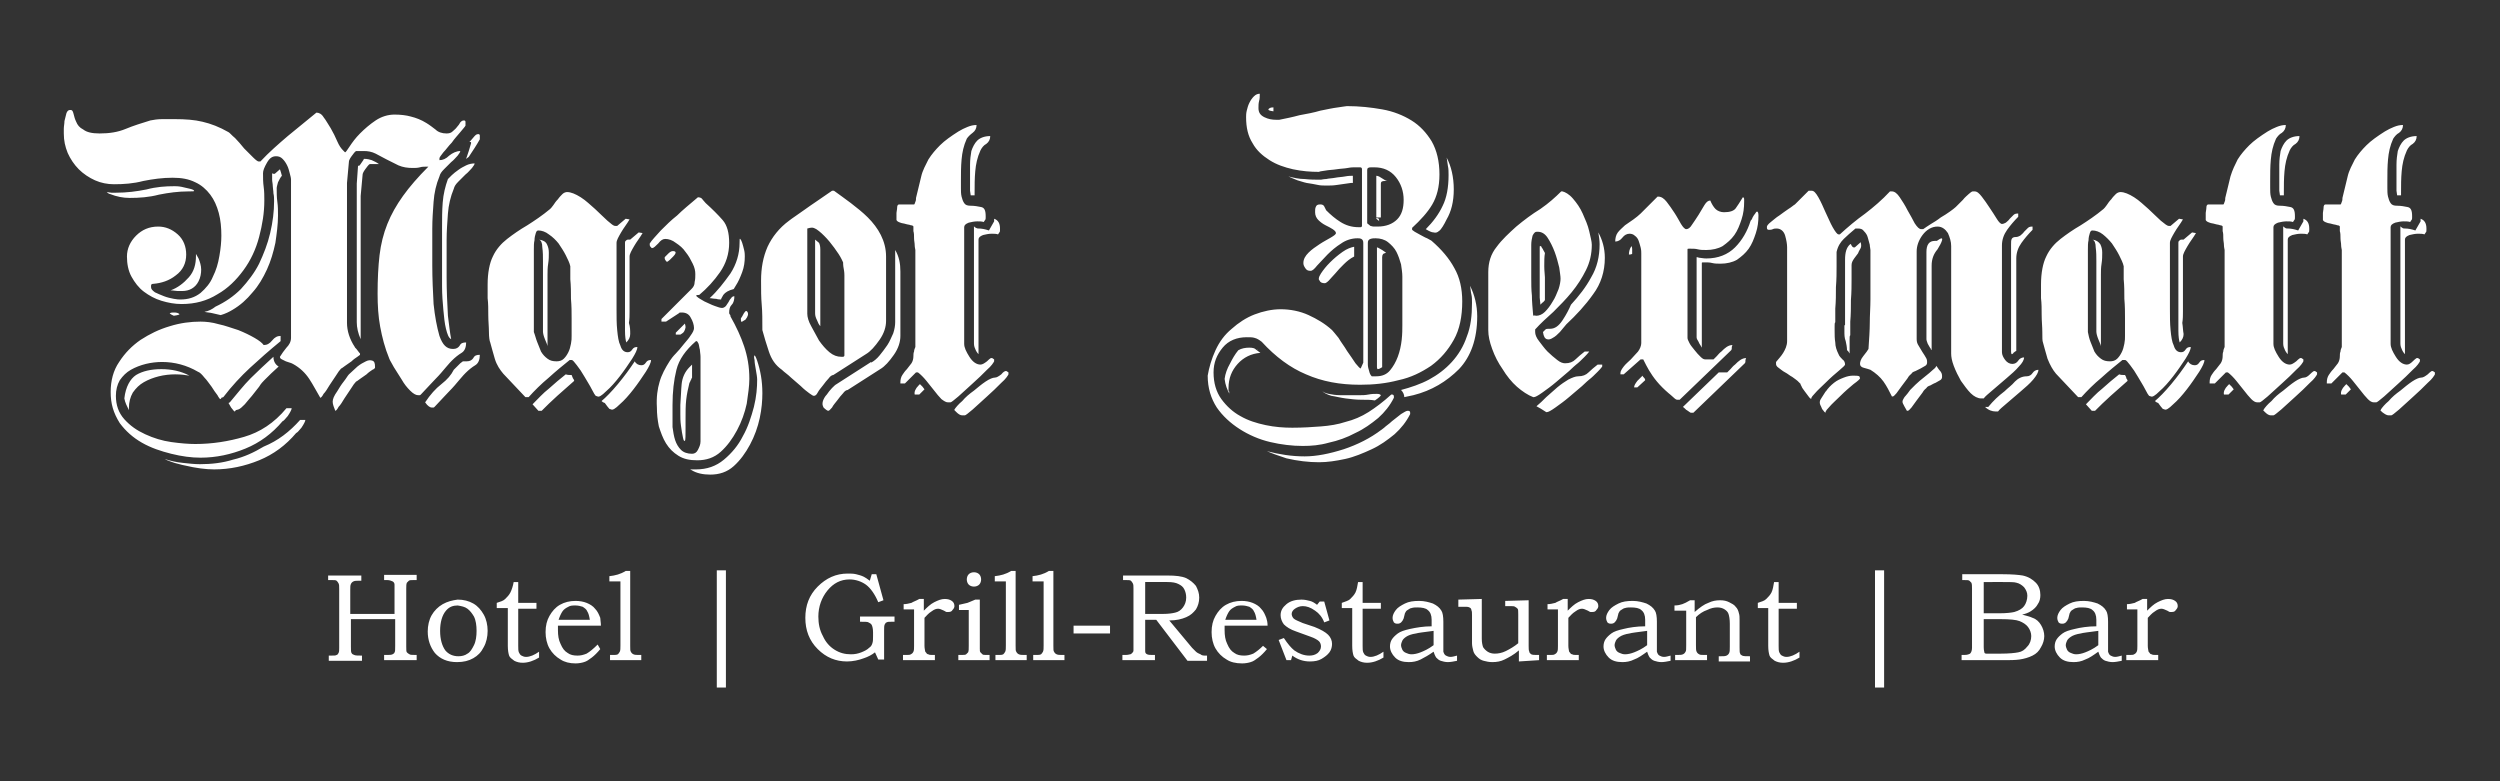 <?xml version="1.0" encoding="UTF-8" standalone="no"?>
<!-- Generator: Adobe Illustrator 23.0.6, SVG Export Plug-In . SVG Version: 6.00 Build 0)  -->

<svg
   xmlns:dc="http://purl.org/dc/elements/1.1/"
   xmlns:cc="http://creativecommons.org/ns#"
   xmlns:rdf="http://www.w3.org/1999/02/22-rdf-syntax-ns#"
   xmlns:svg="http://www.w3.org/2000/svg"
   xmlns="http://www.w3.org/2000/svg"
   xmlns:sodipodi="http://sodipodi.sourceforge.net/DTD/sodipodi-0.dtd"
   xmlns:inkscape="http://www.inkscape.org/namespaces/inkscape"
   version="1.1"
   id="Ebene_1"
   x="0px"
   y="0px"
   viewBox="0 0 384 120"
   style="enable-background:new 0 0 384 120;"
   xml:space="preserve"
   sodipodi:docname="logo_inverted.svg"
   inkscape:version="0.92.4 (5da689c313, 2019-01-14)"><rect x="0" y="0" width="384" height="120" fill="#333333" stroke="none"/><defs
   id="defs13" /><sodipodi:namedview
   pagecolor="#ffffff"
   bordercolor="#666666"
   borderopacity="1"
   objecttolerance="10"
   gridtolerance="10"
   guidetolerance="10"
   inkscape:pageopacity="0"
   inkscape:pageshadow="2"
   inkscape:window-width="1357"
   inkscape:window-height="850"
   id="namedview11"
   showgrid="false"
   inkscape:zoom="0.91145833"
   inkscape:cx="215.58857"
   inkscape:cy="60"
   inkscape:window-x="136"
   inkscape:window-y="94"
   inkscape:window-maximized="0"
   inkscape:current-layer="Ebene_1" />
<style
   type="text/css"
   id="style2">
	.st0{fill:#FFFFFF;}
	.st1{fill:#1D1D1B;}
</style>
<rect
   y="0"
   class="st0"
   width="384"
   height="120"
   id="rect4"
   style="fill:#ffffff;fill-opacity:0" />
<path
   class="st1"
   d="M360.2,59.2l0.2-0.2c0.1,0.1,0.3,0.3,0.4,0.4c0.1,0.1,0.2,0.3,0.3,0.4l-0.8,0.8h-0.7  C359.5,60.2,359.7,59.7,360.2,59.2 M368.2,30c0-0.2-0.1-0.5-0.1-0.7c0-0.2,0-0.4,0-0.6v-1.3v-2.1c0-0.8,0.1-1.5,0.2-2.1  c0.2-0.6,0.5-1.2,0.9-1.6c0.4-0.4,1.1-0.7,2-0.7c0,0.5-0.2,0.9-0.6,1.2c-0.4,0.2-0.7,0.6-0.9,1c-0.5,1.1-0.7,2.1-0.8,3.2  c-0.1,1.1-0.1,2.2-0.1,3.3V30H368.2z M365.7,62.9c0.2-0.3,0.6-0.8,1.2-1.3c0.5-0.6,1.1-1.1,1.8-1.6c0.6-0.5,1.2-1,1.8-1.4  c0.6-0.4,1.1-0.6,1.4-0.6c0.3,0,0.6-0.2,1-0.5c0.4-0.4,0.6-0.5,0.6-0.5h0.2l0.3,0.2v0.3c-0.1,0.2-0.4,0.7-1.1,1.3  c-0.7,0.7-1.4,1.4-2.2,2.1c-0.8,0.7-1.5,1.4-2.2,2c-0.7,0.6-1.1,0.9-1.2,0.9h-0.4c-0.3,0-0.6-0.2-1-0.5l-0.3-0.3H365.7z M368.9,53.6  c-0.2-0.4-0.2-0.7-0.2-1V34.7c0,0.1,0.1,0.2,0.3,0.3c0.1,0.1,0.3,0.1,0.4,0.1c0.5,0,1,0.1,1.6,0.3l0.8-1.4v-0.4  c0.6,0.2,0.9,0.7,0.9,1.5v0.2c0,0.2,0,0.3-0.1,0.4l-0.2,0.3c-0.3-0.1-0.6-0.1-1-0.1c-0.4,0-0.9,0.1-1.3,0.2  c-0.5,0.2-0.7,0.4-0.7,0.7v17.6C369.2,54.2,369,53.9,368.9,53.6 M357.4,58.7c0-0.4,0.1-0.8,0.3-1.1c0.2-0.3,0.4-0.6,0.7-0.9  c0.2-0.3,0.5-0.6,0.7-0.9c0.2-0.3,0.3-0.7,0.3-1.1c0-0.2,0-0.5,0.1-0.7c0-0.2,0.1-0.5,0.2-0.7V38.4c0-0.1-0.1-0.4-0.1-0.7  c0-0.4-0.1-0.7-0.1-1.1c0-0.4,0-0.8-0.1-1.1c0-0.3,0-0.6,0-0.7c0-0.1-0.2-0.2-0.4-0.2c-0.2-0.1-0.5-0.1-0.8-0.2  c-0.3-0.1-0.6-0.1-0.8-0.2c-0.3-0.1-0.5-0.2-0.6-0.4v-1.1c0-0.2,0.1-0.5,0.1-0.8c0-0.3,0.1-0.5,0.3-0.5h2.3c0.1,0,0.1-0.2,0.2-0.4  c0.1-0.2,0.1-0.4,0.1-0.6c0.3-1.3,0.6-2.4,0.8-3.3s0.7-1.8,1.1-2.6c0.5-0.8,1.1-1.5,1.8-2.2c0.7-0.7,1.7-1.4,2.8-2.1  c0.5-0.3,0.9-0.5,1.4-0.7c0.5-0.2,0.9-0.3,1.4-0.3c0,0.5-0.2,0.9-0.6,1.2c-0.4,0.2-0.7,0.6-0.9,0.9c-0.5,1.1-0.7,2.1-0.8,3.2  c-0.1,1.1-0.1,2.2-0.1,3.3c0,0.3,0,0.7,0,1.1c0,0.4,0,0.9,0.1,1.3c0.1,0.4,0.2,0.7,0.4,1c0.2,0.3,0.5,0.4,1,0.4  c0.6,0,1.1,0.1,1.6,0.2c0.5,0.1,0.7,0.5,0.7,1.4v0.2c0,0.2,0,0.3-0.1,0.4l-0.2,0.3c-0.3-0.1-0.6-0.1-1-0.1c-0.4,0-0.9,0.1-1.3,0.2  c-0.5,0.2-0.7,0.4-0.7,0.7v17.9c0,0.6,0.3,1.2,0.8,2c0.5,0.8,1.1,1.2,1.7,1.2c0.3,0,0.6-0.2,0.9-0.5c0.4-0.4,0.6-0.5,0.6-0.5h0.2  l0.3,0.2v0.3c-0.1,0.2-0.4,0.7-1.1,1.3c-0.7,0.7-1.4,1.4-2.2,2.1c-0.8,0.7-1.5,1.4-2.2,2c-0.7,0.6-1.1,0.9-1.2,0.9h-0.4  c-0.3,0-0.6-0.2-0.9-0.5c-0.4-0.4-0.7-0.8-1.1-1.3c-0.4-0.5-0.8-1-1.2-1.5c-0.4-0.5-0.9-1-1.3-1.3h-0.3l-1.7,1.7H357.4z M342.2,59.2  l0.2-0.2c0.1,0.1,0.3,0.3,0.4,0.4c0.1,0.1,0.2,0.3,0.3,0.4l-0.8,0.8h-0.7C341.5,60.2,341.7,59.7,342.2,59.2 M350.2,30  c0-0.2-0.1-0.5-0.1-0.7c0-0.2,0-0.4,0-0.6v-1.3v-2.1c0-0.8,0.1-1.5,0.2-2.1c0.2-0.6,0.5-1.2,0.9-1.6c0.4-0.4,1.1-0.7,2-0.7  c0,0.5-0.2,0.9-0.6,1.2c-0.4,0.2-0.7,0.6-0.9,1c-0.5,1.1-0.7,2.1-0.8,3.2c-0.1,1.1-0.1,2.2-0.1,3.3V30H350.2z M347.7,62.9  c0.2-0.3,0.6-0.8,1.2-1.3c0.5-0.6,1.1-1.1,1.8-1.6c0.6-0.5,1.2-1,1.8-1.4c0.6-0.4,1.1-0.6,1.4-0.6c0.3,0,0.6-0.2,0.9-0.5  c0.4-0.4,0.6-0.5,0.6-0.5h0.2l0.3,0.2v0.3c-0.1,0.2-0.4,0.7-1.1,1.3c-0.7,0.7-1.4,1.4-2.2,2.1c-0.8,0.7-1.5,1.4-2.2,2  c-0.7,0.6-1.1,0.9-1.2,0.9h-0.4c-0.3,0-0.6-0.2-0.9-0.5l-0.3-0.3H347.7z M350.9,53.6c-0.2-0.4-0.2-0.7-0.2-1V34.7  c0,0.1,0.1,0.2,0.3,0.3c0.1,0.1,0.3,0.1,0.4,0.1c0.5,0,1,0.1,1.6,0.3l0.8-1.4v-0.4c0.6,0.2,0.9,0.7,0.9,1.5v0.2c0,0.2,0,0.3-0.1,0.4  l-0.2,0.3c-0.3-0.1-0.6-0.1-1-0.1c-0.4,0-0.9,0.1-1.3,0.2c-0.5,0.2-0.7,0.4-0.7,0.7v17.6C351.2,54.2,351,53.9,350.9,53.6   M339.4,58.7c0-0.4,0.1-0.8,0.3-1.1c0.2-0.3,0.4-0.6,0.7-0.9c0.2-0.3,0.5-0.6,0.7-0.9c0.2-0.3,0.3-0.7,0.3-1.1c0-0.2,0-0.5,0.1-0.7  c0-0.2,0.1-0.5,0.2-0.7V38.4c0-0.1-0.1-0.4-0.1-0.7c0-0.4-0.1-0.7-0.1-1.1c0-0.4,0-0.8-0.1-1.1c0-0.3,0-0.6,0-0.7  c0-0.1-0.2-0.2-0.4-0.2c-0.2-0.1-0.5-0.1-0.8-0.2c-0.3-0.1-0.6-0.1-0.8-0.2c-0.3-0.1-0.5-0.2-0.6-0.4v-1.1c0-0.2,0.1-0.5,0.1-0.8  c0-0.3,0.1-0.5,0.3-0.5h2.3c0.1,0,0.1-0.2,0.2-0.4c0.1-0.2,0.1-0.4,0.1-0.6c0.3-1.3,0.6-2.4,0.8-3.3c0.3-1,0.7-1.8,1.1-2.6  c0.5-0.8,1.1-1.5,1.8-2.2c0.7-0.7,1.7-1.4,2.8-2.1c0.5-0.3,0.9-0.5,1.4-0.7c0.5-0.2,0.9-0.3,1.4-0.3c0,0.5-0.2,0.9-0.6,1.2  c-0.4,0.2-0.7,0.6-0.9,0.9c-0.5,1.1-0.7,2.1-0.8,3.2s-0.1,2.2-0.1,3.3c0,0.3,0,0.7,0,1.1c0,0.4,0,0.9,0.1,1.3c0.1,0.4,0.2,0.7,0.4,1  c0.2,0.3,0.5,0.4,1,0.4c0.6,0,1.1,0.1,1.6,0.2c0.5,0.1,0.7,0.5,0.7,1.4v0.2c0,0.2,0,0.3-0.1,0.4l-0.2,0.3c-0.3-0.1-0.6-0.1-1-0.1  c-0.4,0-0.9,0.1-1.3,0.2c-0.5,0.2-0.7,0.4-0.7,0.7v17.9c0,0.6,0.3,1.2,0.8,2c0.5,0.8,1.1,1.2,1.7,1.2c0.3,0,0.6-0.2,1-0.5  c0.4-0.4,0.6-0.5,0.6-0.5h0.2l0.3,0.2v0.3c-0.1,0.2-0.4,0.7-1.1,1.3c-0.7,0.7-1.4,1.4-2.2,2.1c-0.8,0.7-1.5,1.4-2.2,2  c-0.7,0.6-1.1,0.9-1.2,0.9h-0.4c-0.3,0-0.6-0.2-0.9-0.5c-0.4-0.4-0.7-0.8-1.1-1.3c-0.4-0.5-0.8-1-1.2-1.5c-0.4-0.5-0.9-1-1.3-1.3  h-0.3l-1.7,1.7H339.4z M322.9,59.7c0.9-0.8,1.7-1.5,2.6-2.2c0.3,0.1,0.5,0.1,0.7,0.1h0.2c0.1,0.2,0.2,0.3,0.2,0.5  c0.1,0.1,0.2,0.3,0.2,0.4c-0.8,0.7-1.7,1.5-2.6,2.3c-0.9,0.8-1.7,1.6-2.4,2.3h-0.5l-0.9-1C321.2,61.3,322,60.4,322.9,59.7   M322.3,52.1c-0.2-0.5-0.3-0.9-0.3-1.2V40.1c0-0.7,0-1.4-0.1-2.1c0-0.7-0.2-1.1-0.5-1.2c0.6,0.1,0.9,0.3,1.2,0.7  c0.2,0.4,0.3,0.8,0.3,1.3c0,0.5,0,1.1-0.1,1.7c-0.1,0.6-0.1,1.2-0.1,1.7v11C322.7,53,322.5,52.6,322.3,52.1 M335.4,51.3  c0,0.5-0.2,0.9-0.6,1.3c-0.1-0.3-0.2-0.9-0.2-1.8c0-1,0-2,0-3.1V37.3c0-0.1,0-0.2,0.1-0.3c0.1-0.1,0.2-0.2,0.4-0.2h0.3l1.3-1.1  l0.6,0.1c-0.4,0.7-0.9,1.3-1.3,2c-0.4,0.7-0.7,1.2-0.7,1.6v7v1.5c0,0.5,0,1.1-0.1,1.7C335.3,50.2,335.3,50.8,335.4,51.3 M331,61.6  c0.7-0.6,1.5-1.4,2.5-2.6c1-1.2,1.8-2.3,2.6-3.5c0.2,0.4,0.6,0.6,1,0.6c0.3,0,0.5-0.1,0.7-0.4c0.2-0.3,0.4-0.4,0.8-0.4  c0,0.4-0.3,1-0.8,1.8c-0.6,0.9-1.2,1.8-1.9,2.7c-0.7,0.9-1.4,1.7-2.1,2.3c-0.7,0.7-1.1,0.9-1.3,0.8l-0.3-0.1  c-0.2-0.2-0.4-0.5-0.7-0.9C331.2,61.8,331.1,61.7,331,61.6 M321.1,52.5c0.2,0.5,0.4,1,0.6,1.5c0.3,0.5,0.6,0.8,1,1.1  c0.4,0.3,0.8,0.4,1.4,0.4c0.4,0,0.8-0.1,1.1-0.4c0.3-0.3,0.5-0.6,0.7-1c0.2-0.4,0.3-0.8,0.4-1.3c0.1-0.5,0.1-0.8,0.1-1.2v-0.8  c0-0.3,0-1,0-1.9c0-0.9,0-1.9-0.1-3c0-1,0-2-0.1-3c0-0.9,0-1.6,0-2c-0.1-0.5-0.4-1.1-0.7-1.7c-0.3-0.6-0.7-1.2-1.1-1.8  c-0.4-0.5-0.9-1-1.4-1.4c-0.5-0.4-1.1-0.6-1.6-0.6c-0.2,0-0.3,0.1-0.4,0.4c-0.1,0.3-0.2,0.7-0.2,1.1c-0.1,0.4-0.1,0.9-0.1,1.5v1.6  v11C320.8,51.5,320.9,52,321.1,52.5 M313.7,51c0-0.8-0.1-1.7-0.1-2.6c0-0.9,0-1.8-0.1-2.6c0-0.8,0-1.4,0-1.6v-0.5  c0-1.8,0.3-3.3,0.8-4.3c0.5-1.1,1.3-2,2.2-2.7c0.9-0.7,1.9-1.4,3.1-2.1c1.1-0.7,2.3-1.5,3.5-2.5c0.1-0.1,0.3-0.3,0.5-0.6  c0.2-0.3,0.4-0.6,0.7-0.9c0.2-0.3,0.5-0.6,0.7-0.8c0.2-0.2,0.5-0.3,0.7-0.3c0.6,0,1.3,0.3,2.1,0.8c0.8,0.5,1.5,1.2,2.2,1.8  c0.7,0.7,1.4,1.3,1.9,1.8c0.6,0.5,1,0.8,1.2,0.8h0.3l1.3-1.1l0.6,0.1c-0.4,0.7-0.9,1.3-1.3,2c-0.4,0.7-0.7,1.2-0.7,1.6v7  c0,1,0,2,0,3.2c0,1.1,0,2.2,0.1,3.2c0.1,1,0.2,1.8,0.5,2.4c0.2,0.7,0.6,1,1.1,1c0.3,0,0.5-0.1,0.7-0.4c0.2-0.3,0.4-0.4,0.8-0.4  c0,0.4-0.3,1-0.8,1.8c-0.6,0.9-1.2,1.8-1.9,2.7c-0.7,0.9-1.4,1.7-2.1,2.3c-0.7,0.7-1.1,0.9-1.3,0.8l-0.3-0.1c-0.1-0.1-0.3-0.4-0.6-1  c-0.3-0.6-0.7-1.2-1.1-1.9c-0.4-0.7-0.8-1.3-1.2-1.8c-0.4-0.5-0.6-0.8-0.8-0.8H326c-1,0.8-2.1,1.7-3.2,2.7c-1.2,1-2.2,2-3.1,3h-0.5  l-3.4-3.6c-0.5-0.6-0.9-1.3-1.3-2.3c-0.3-1-0.5-1.8-0.7-2.5C313.7,52.4,313.7,51.8,313.7,51 M292.3,62c-0.1-0.2-0.1-0.4,0-0.6  c0.1-0.2,0.2-0.4,0.4-0.6c0.2-0.2,0.4-0.5,0.7-0.9c0.1-0.1,0.4-0.4,0.8-0.8c0.4-0.4,0.9-0.8,1.4-1.2c0.5-0.4,1-0.8,1.3-1.1  c0.4-0.3,0.5-0.5,0.5-0.6l0.1,0.1c0.2,0.3,0.4,0.6,0.6,0.8c0.2,0.3,0.2,0.5,0.2,0.8c0,0.2-0.1,0.4-0.3,0.5c-0.2,0.1-0.5,0.3-0.7,0.4  c-0.3,0.1-0.6,0.3-0.8,0.4c-0.3,0.1-0.5,0.2-0.6,0.4c-0.1,0.1-0.4,0.3-0.6,0.7c-0.3,0.4-0.6,0.8-0.9,1.2c-0.3,0.4-0.6,0.8-0.8,1.1  c-0.3,0.3-0.4,0.5-0.6,0.5h-0.1C292.6,62.6,292.4,62.2,292.3,62 M279.8,61.1c0.3-0.5,0.5-0.8,0.7-1.1l-0.1,0.2  c0.4-0.6,0.8-1,1.3-1.4c0.5-0.4,1-0.6,1.5-0.8c0.5-0.2,1-0.3,1.4-0.3c0.4,0,0.8,0,1,0.1c0,0.1,0.1,0.2,0.1,0.3c0,0.1-0.3,0.4-1,0.9  c-0.6,0.5-1.3,1.1-2,1.8c-0.7,0.7-1.3,1.2-1.8,1.8c-0.5,0.5-0.6,0.8-0.4,0.8c-0.1,0-0.3-0.1-0.4-0.3c-0.2-0.2-0.3-0.4-0.4-0.7  C279.4,61.9,279.5,61.5,279.8,61.1 M304.9,62.5h0.5c0.4-0.5,0.8-0.9,1.2-1.3c0.4-0.4,0.8-0.7,1.3-1.1c0.5-0.5,1.1-0.9,1.6-1.5  c0.5-0.5,1.1-0.8,1.8-0.8c0.4,0,0.7-0.2,0.9-0.5c0.2-0.3,0.5-0.5,0.9-0.5c0,0.4-0.3,0.9-0.8,1.5c-0.5,0.6-1.2,1.2-1.9,1.8  c-0.7,0.6-1.4,1.2-2.1,1.8c-0.7,0.6-1.2,1-1.4,1.3h-0.4C306,63.2,305.4,63,304.9,62.5 M283.9,54c0-0.1-0.1-0.1-0.2-0.2  c0-0.5-0.1-0.9-0.2-1.4c-0.2-0.5-0.2-1-0.2-1.5v-0.9c0,0,0,0,0.1-0.1v-1v-1.4c0-0.6,0-1.1,0-1.7c0-0.6,0-1.2,0-1.8c0-1.7,0-3,0-4.1  c0-1.1,0.2-1.9,0.8-2.4h0.1c0.1,0.3,0.3,0.5,0.4,0.5h0.2l0.9-0.8c0.1,0.4,0.1,0.7,0,0.9c-0.1,0.2-0.3,0.5-0.4,0.8  c-0.2,0.3-0.4,0.5-0.6,0.8c-0.2,0.3-0.4,0.6-0.4,1c0,0.4,0,1.1,0,2.1c0,1,0,2.1-0.1,3.3c0,1.1,0,2.2-0.1,3.3c0,1,0,1.8,0,2.1  c-0.1,0.1-0.1,0.3-0.1,0.6v2.2C284,54.1,283.9,54,283.9,54 M296.6,53.7c0,0,0-0.1-0.1-0.1h0.1c-0.2-0.2-0.3-0.5-0.5-0.8  c-0.1-0.3-0.2-0.5-0.2-0.7V38.7c0-1.1,0.4-1.7,1.3-1.7h0.3c0.7-0.5,0.9-0.5,0.8-0.1c-0.1,0.4-0.4,0.9-0.7,1.4  c-0.6,0.7-0.9,1.5-0.9,2.5v13C296.7,53.8,296.7,53.7,296.6,53.7 M309.4,54.1c-0.1,0-0.1,0.1-0.2,0.2c-0.2,0.2-0.3,0.1-0.3-0.3V37.6  c0-0.4,0-0.7,0.1-0.9c0.1-0.2,0.3-0.3,0.7-0.3c0.2,0,0.4-0.1,0.6-0.2c0.2-0.2,0.4-0.3,0.6-0.6c0.2-0.2,0.4-0.4,0.6-0.6  c0.2-0.2,0.5-0.2,0.7-0.2v0.5c-0.6,0.6-1.2,1.3-1.7,2c-0.5,0.7-0.8,1.5-0.8,2.4v14.2C309.5,54,309.5,54,309.4,54.1 M273.9,54.2  c0.3-0.5,0.6-1.1,0.6-1.8c0-0.3,0-0.9,0-1.7c0-0.8,0-1.7,0-2.7c0-0.9,0-1.8,0-2.7c0-0.8,0-1.4,0-1.7v-5.6c0-0.5-0.1-1.1-0.3-1.8  c-0.2-0.7-0.7-1.1-1.3-1.1c-0.2,0-0.4,0-0.6,0.1c-0.2,0.1-0.4,0.1-0.6,0.1c-0.2,0-0.3-0.1-0.3-0.3v-0.2c0-0.1,0.2-0.4,0.6-0.7  c0.4-0.3,0.8-0.7,1.3-1c0.5-0.4,1-0.7,1.4-1c0.5-0.3,0.8-0.6,1-0.7l2.1-2.1h0.5c0.3,0,0.6,0.3,1,1c0.4,0.7,0.7,1.4,1.1,2.3  c0.4,0.8,0.7,1.6,1.1,2.3c0.4,0.7,0.7,1.1,0.9,1.1h0.2c1.2-1.1,2.5-2.2,3.9-3.2c1.3-1,2.6-2.1,3.8-3.4h0.3c0.4,0,0.8,0.3,1.2,0.9  c0.4,0.6,0.8,1.2,1.2,2c0.4,0.7,0.8,1.4,1.1,2c0.4,0.6,0.7,0.9,1,0.9h0.3c0.3-0.2,0.7-0.5,1.2-0.8c0.5-0.3,1-0.6,1.5-1  c0.5-0.3,1-0.6,1.4-0.9c0.4-0.3,0.7-0.5,0.9-0.7l1.1-1.1c0.3-0.4,0.7-0.7,0.9-0.9s0.5-0.4,0.6-0.4h0.3c0.4,0,0.7,0.3,1.1,0.8  c0.4,0.5,0.8,1.1,1.2,1.7c0.4,0.6,0.8,1.2,1.1,1.7c0.3,0.5,0.6,0.8,0.8,0.8c0.2,0,0.4-0.1,0.6-0.2c0.2-0.2,0.4-0.3,0.6-0.6  c0.2-0.2,0.4-0.4,0.6-0.6c0.2-0.2,0.5-0.2,0.7-0.2v0.5c-0.6,0.6-1.2,1.3-1.7,2c-0.5,0.7-0.8,1.5-0.8,2.4v16.4c0,0.4,0.2,0.8,0.5,1.2  c0.3,0.4,0.7,0.6,1.1,0.6c0.4,0,0.7-0.2,0.9-0.5s0.5-0.5,0.9-0.5c0,0.4-0.3,0.9-0.8,1.4c-0.5,0.6-1.2,1.2-1.9,1.8  c-0.7,0.6-1.4,1.2-2.1,1.8c-0.7,0.6-1.2,1-1.4,1.3h-0.4c-0.5,0-1.1-0.3-1.6-0.8c-0.5-0.5-1-1.2-1.5-1.9c-0.4-0.7-0.8-1.5-1.1-2.3  c-0.3-0.8-0.4-1.4-0.4-1.9V37.8c0-0.7-0.2-1.3-0.5-2c-0.4-0.6-0.9-1-1.6-1c-0.9,0-1.7,0.5-2.3,1.3c-0.6,0.8-0.9,1.7-0.9,2.5v13.5  c0,0.4,0.1,0.7,0.3,1c0.2,0.3,0.4,0.7,0.6,1c0.2,0.3,0.4,0.6,0.5,0.8c0.2,0.3,0.2,0.5,0.2,0.8c0,0.2-0.1,0.4-0.3,0.5  c-0.2,0.1-0.5,0.3-0.7,0.4s-0.6,0.3-0.8,0.4c-0.3,0.1-0.5,0.2-0.6,0.4c-0.1,0.1-0.4,0.3-0.6,0.7c-0.3,0.4-0.6,0.8-0.9,1.2  c-0.3,0.4-0.6,0.8-0.8,1.1c-0.3,0.3-0.4,0.5-0.6,0.5h-0.1c-0.4-0.8-0.8-1.6-1.3-2.3c-0.5-0.7-1.2-1.3-2-1.8c-0.3-0.1-0.6-0.2-1-0.3  c-0.4-0.1-0.6-0.3-0.6-0.6c0-0.3,0.1-0.7,0.5-1.2c0.4-0.5,0.7-0.9,0.8-1.1c0.1-1.5,0.2-2.9,0.2-4c0-1.2,0.1-2.4,0.1-3.6v-7.6  c0-0.2-0.1-0.5-0.1-0.8c-0.1-0.4-0.2-0.7-0.3-1.1c-0.1-0.4-0.3-0.7-0.6-1c-0.2-0.3-0.5-0.4-0.9-0.4h-0.4c-0.7,0.6-1.3,1.1-1.8,1.6  c-0.5,0.5-0.9,1.1-1.1,2c0,0.4,0,1.1,0,2.1c0,1,0,2.1-0.1,3.3c0,1.1,0,2.2-0.1,3.3c0,1,0,1.8,0,2.1c-0.1,0.1-0.1,0.3-0.1,0.6v0.7  c0,0.6,0,1.2,0.1,1.8c0,0.6,0.2,1.2,0.5,1.8c0.1,0.3,0.4,0.6,0.6,0.8c0.3,0.2,0.4,0.5,0.4,0.8c0,0.1-0.3,0.4-0.9,0.9  c-0.6,0.5-1.3,1.1-2,1.8c-0.7,0.7-1.3,1.2-1.8,1.8c-0.5,0.5-0.6,0.8-0.4,0.8c-0.1,0-0.3-0.1-0.5-0.4c-0.2-0.3-0.4-0.5-0.6-0.8  c-0.2-0.3-0.4-0.5-0.5-0.8c-0.1-0.2-0.2-0.3-0.1-0.3l-0.5-0.5c-0.1-0.1-0.4-0.3-0.8-0.6c-0.4-0.2-0.7-0.5-1.1-0.7  c-0.4-0.2-0.7-0.5-1-0.7c-0.3-0.2-0.4-0.4-0.4-0.6v-0.3C273.2,55.1,273.6,54.7,273.9,54.2 M250.6,37.8L250.6,37.8  c0.1,0.2,0.1,0.4,0.1,0.5v0.5V39c-0.2,0.1-0.4,0.1-0.5,0.1C250.2,38.7,250.3,38.2,250.6,37.8 M252.5,58c0.1,0.1,0.2,0.2,0.2,0.4  l-1.2,1.1H251c0-0.3,0.2-0.6,0.5-1l0.8-0.8C252.3,57.8,252.4,57.9,252.5,58 M258.5,62.5l5.5-5.3h1.3c0.1-0.1,0.3-0.3,0.5-0.5  c0.2-0.2,0.4-0.5,0.7-0.7c0.3-0.3,0.5-0.5,0.8-0.7c0.3-0.2,0.6-0.3,0.9-0.3l-0.1,0.3c0,0,0,0,0,0.2c0,0.2-0.1,0.3-0.1,0.3l-7.9,7.6  h-0.4c0,0-0.2-0.1-0.6-0.4C259,63,258.9,62.8,258.5,62.5 M260.9,52.5c-0.2-0.3-0.3-0.5-0.3-0.7V39.5c0.2,0,0.3,0.1,0.5,0.1  c0.2,0,0.5,0.1,1,0.1c1.8,0,3.3-0.6,4.4-1.7c1.1-1.1,1.9-2.5,2.4-4.1c0.1-0.1,0.2-0.2,0.3-0.5c0.1-0.2,0.3-0.5,0.4-0.6  c0.1-0.2,0.2-0.3,0.3-0.3c0.1,0,0.2,0.2,0.2,0.6c0,0.9-0.1,1.8-0.4,2.7c-0.3,0.9-0.6,1.7-1.1,2.4c-0.5,0.7-1.1,1.2-1.8,1.7  c-0.7,0.4-1.6,0.6-2.5,0.6c-0.5,0-0.9,0-1.3-0.1c-0.4-0.1-0.7-0.1-1.1-0.1h-0.3c-0.1,0-0.2,0-0.2,0.1v13  C261.2,53,261,52.8,260.9,52.5 M248.9,57.3c0-0.3,0.2-0.6,0.5-1c0.3-0.4,0.7-0.7,1.1-1.1c0.4-0.4,0.7-0.8,1.1-1.2  c0.3-0.4,0.5-0.9,0.5-1.3V38.9c0-0.2,0-0.5-0.1-0.9c-0.1-0.4-0.2-0.7-0.3-1c-0.1-0.3-0.3-0.6-0.6-0.8c-0.2-0.2-0.5-0.3-0.8-0.3  c-0.4,0-0.8,0.2-1.1,0.6c-0.3,0.4-0.7,0.6-1.1,0.6c0-0.5,0.1-1,0.4-1.4c0.3-0.4,0.7-0.7,1.1-1.1c0.4-0.3,0.9-0.6,1.3-0.9  c0.4-0.3,0.8-0.6,1.1-0.9l2.6-2.6h0.1c0.5,0,0.9,0.3,1.3,0.8c0.4,0.5,0.8,1.1,1.2,1.7c0.4,0.6,0.7,1.2,1,1.7  c0.3,0.5,0.6,0.8,0.8,0.8c0.3,0,0.6-0.2,0.9-0.7c0.3-0.4,0.6-0.9,1-1.5c0.3-0.5,0.6-1,0.9-1.5s0.6-0.7,0.9-0.7  c0.2,0.5,0.5,1,0.8,1.3c0.3,0.3,0.8,0.5,1.3,0.5c0.9,0,1.5-0.2,1.8-0.6c0.3-0.4,0.6-0.9,1.1-1.7c0.1,0,0.2,0.1,0.2,0.3  c0,0.2,0,0.3,0,0.4c0,0.9-0.1,1.8-0.4,2.7c-0.3,0.9-0.6,1.7-1.1,2.4c-0.5,0.7-1.1,1.2-1.8,1.7c-0.7,0.4-1.6,0.6-2.5,0.6  c-0.5,0-0.9,0-1.3-0.1c-0.4-0.1-0.7-0.1-1.1-0.1h-0.3c-0.1,0-0.2,0-0.2,0.1v13.6c0,0.2,0.1,0.4,0.3,0.8c0.2,0.4,0.5,0.7,0.8,1.1  c0.3,0.4,0.6,0.7,0.9,1c0.3,0.3,0.5,0.4,0.7,0.4h1.3c0.1-0.1,0.3-0.3,0.5-0.5c0.2-0.2,0.4-0.5,0.7-0.7c0.3-0.3,0.5-0.5,0.8-0.7  c0.3-0.2,0.6-0.3,0.9-0.3l-0.1,0.3c0,0,0,0,0,0.2c0,0.2-0.1,0.3-0.1,0.3l-7.9,7.6h-0.4c-0.1,0-0.3-0.1-0.6-0.4  c-0.3-0.3-0.6-0.5-0.7-0.6c-0.7-0.6-1.3-1.2-1.8-1.8c-0.5-0.6-0.9-1.2-1.2-1.7c-0.3-0.5-0.6-1.1-0.9-1.7H252l-2.6,2.3H248.9z   M236.9,46.5c-0.1,0.1-0.2,0.2-0.3,0.3c0-0.4-0.1-0.8-0.1-1.1c0-0.4,0-0.7,0-1.1v-2.1v-3.9v-0.5c0-0.2,0-0.4,0.1-0.3  c0.1,0,0.2,0.1,0.2,0.2c0.1,0.1,0.2,0.3,0.3,0.5c0.1,0.2,0.2,0.3,0.2,0.4c-0.1,0.5-0.1,1.2-0.1,2c0,0.8,0.1,1.3,0.1,1.7v3.5  C237.2,46.2,237.1,46.4,236.9,46.5 M236,62.4L236,62.4c0.5-0.4,1-0.9,1.5-1.4c0.6-0.5,1.1-1,1.7-1.5c0.6-0.5,1.2-0.9,1.7-1.2  c0.6-0.3,1.1-0.5,1.5-0.5c0.7,0,1.2-0.2,1.6-0.6c0.4-0.4,0.9-0.8,1.4-1.2h0.7v0.3c0,0-0.2,0.3-0.7,0.8c-0.5,0.5-0.9,0.9-1.3,1.2  c-0.1,0.1-0.5,0.4-1.1,1c-0.6,0.5-1.3,1.1-2,1.7c-0.7,0.6-1.4,1.1-2.1,1.6c-0.7,0.5-1.1,0.7-1.3,0.7h-0.1  C236.9,62.9,236.4,62.6,236,62.4 M239.6,51c-0.4,0.4-0.7,0.7-1.1,0.9c-0.3,0.2-0.6,0.3-0.9,0.2c-0.3-0.1-0.5-0.4-0.6-1.1  c0.2-0.2,0.3-0.3,0.4-0.4c0.1-0.1,0.3-0.1,0.7-0.1c0.7,0,1.3-0.4,1.9-1.3c0.6-0.9,1-1.7,1.3-2.4c1.2-1.3,2.3-2.7,3.1-4.2  c0.9-1.5,1.3-3.2,1.3-5.1c0-0.6-0.1-1.2-0.2-1.8c0.6,1.1,1,2.4,1,3.9c0,2.1-0.6,4-1.8,5.6c-1.2,1.7-2.6,3.2-4.1,4.6  C240.3,50.2,239.9,50.6,239.6,51 M236,48.5c0.4,0,0.9-0.2,1.3-0.6c0.4-0.4,0.8-0.9,1.2-1.6c0.4-0.6,0.6-1.2,0.9-1.9  c0.2-0.6,0.3-1.2,0.3-1.6c0-0.4-0.1-0.9-0.2-1.7c-0.2-0.8-0.4-1.6-0.7-2.4c-0.3-0.8-0.7-1.6-1.1-2.2c-0.4-0.6-0.9-0.9-1.5-0.9H236  c-0.2,0-0.4,0.2-0.6,0.6c-0.1,0.4-0.2,0.9-0.2,1.4c0,0.5,0,1.1,0,1.6c0,0.5,0,1,0,1.3v2.1c0,1,0,1.9,0.1,2.8c0,0.9,0.1,1.9,0.2,3.1  C235.6,48.4,235.8,48.5,236,48.5 M241.6,30.5c0.6,0.7,1.1,1.4,1.5,2.3c0.4,0.9,0.8,1.8,1,2.7c0.2,0.9,0.4,1.6,0.4,2.1  c0,1.4-0.3,2.7-0.9,3.9c-0.6,1.2-1.3,2.3-2.2,3.4c-0.9,1.1-1.8,2-2.8,3c-1,0.9-2,1.8-2.8,2.7v0.4c0,0.4,0.2,0.9,0.6,1.4  c0.4,0.5,0.8,1.1,1.3,1.6c0.5,0.5,1,0.9,1.5,1.3c0.5,0.4,0.9,0.5,1.2,0.5c0.7,0,1.2-0.2,1.6-0.6c0.4-0.4,0.9-0.8,1.4-1.2h0.7V54  c0,0-0.2,0.3-0.7,0.8c-0.5,0.5-0.9,0.9-1.3,1.2c-0.1,0.1-0.5,0.4-1.1,1c-0.6,0.5-1.3,1.1-2,1.7c-0.7,0.6-1.4,1.1-2.1,1.6  c-0.7,0.5-1.1,0.7-1.3,0.7h-0.1c-0.8-0.3-1.7-0.9-2.5-1.6s-1.6-1.7-2.2-2.7c-0.7-1-1.2-2-1.6-3.1c-0.4-1.1-0.6-2-0.6-2.9v-8.9  c0-1.5,0.4-2.8,1.3-3.9c0.8-1.1,1.9-2.1,3-3.1c1.2-1,2.4-1.9,3.7-2.7c1.3-0.9,2.3-1.8,3.2-2.7h0.2C240.4,29.5,241,29.8,241.6,30.5   M193.1,53.6l0.1,0.2C193.1,53.7,193.1,53.6,193.1,53.6 M211.8,33.7c0,0.1,0,0.2,0.1,0.3l-0.5-0.4v-0.1  C211.7,33.5,211.8,33.6,211.8,33.7 M195.6,17.1c-0.7-0.1-0.9-0.2-0.7-0.4c0.2-0.2,0.5-0.2,0.7-0.2C195.6,16.7,195.6,17,195.6,17.1   M209.1,61.4c-0.8,0-1.6-0.1-2.4-0.2c-0.8-0.1-1.5-0.3-2.2-0.4c-0.7-0.2-1.2-0.5-1.5-0.8c0.2,0.2,0.6,0.4,1.1,0.5  c0.5,0.1,1.1,0.2,1.7,0.2c0.6,0,1.2,0,1.8,0h1.4c0.3,0,0.7,0,1.2-0.1c0.5-0.1,0.9-0.1,1.3-0.1c0.4,0,0.5,0.1,0.6,0.2  c0,0.1-0.3,0.4-0.9,0.8h-0.1C210.6,61.4,209.9,61.4,209.1,61.4 M211.6,33.4h-0.2V27c0.3,0,0.6,0.2,0.9,0.4c0.3,0.2,0.6,0.4,0.8,0.4  h-0.4c-0.4,0-0.6,0.1-0.6,0.4v5.2C212.1,33.4,211.9,33.4,211.6,33.4 M199.3,27.7c-0.5-0.2-1-0.4-1.4-0.6c0.8,0.2,1.6,0.4,2.5,0.4  c0.8,0.1,1.7,0.1,2.5,0.1c0.1,0,0.4-0.1,0.8-0.1c0.4-0.1,0.9-0.1,1.4-0.2c0.5-0.1,1-0.1,1.5-0.2c0.5-0.1,0.9-0.1,1.2-0.1v1.1h-0.3  c-0.8,0.1-1.5,0.2-2.1,0.3c-0.6,0.1-1.1,0.1-1.6,0.1c-0.5,0-1,0-1.4-0.1c-0.5-0.1-1-0.2-1.7-0.3C200.2,28,199.7,27.8,199.3,27.7   M188.8,60.1c0,0.2,0,0.4,0.1,0.5c-0.4-0.7-0.7-1.5-0.8-2.4c0.1-0.8,0.4-1.6,0.8-2.3c0.4-0.8,0.8-1.5,1.3-2.1  c0.5-0.3,1.1-0.4,1.7-0.4c0.5,0,0.8,0.1,0.9,0.2c0.1,0.1,0.4,0.3,0.8,0.6c-1.4,0.1-2.6,0.7-3.5,1.7c-0.9,1-1.4,2.2-1.4,3.7V60.1z   M202.9,42c0.4-0.6,0.8-1.1,1.4-1.7c0.6-0.6,1.2-1.1,1.9-1.6c0.7-0.5,1.3-0.7,1.8-0.8v1.5c-0.6,0.3-1.1,0.7-1.6,1.2  c-0.5,0.5-0.9,0.9-1.3,1.4c-0.4,0.4-0.7,0.8-1,1.1c-0.3,0.3-0.5,0.4-0.6,0.4c-0.4,0-0.7-0.1-0.8-0.4C202.5,43,202.5,42.6,202.9,42   M221.6,34.8c-0.2,0.3-0.4,0.6-0.6,0.7c-0.2,0.2-0.5,0.3-0.8,0.2c-0.3,0-0.7-0.2-1.2-0.5c1.1-1.1,2-2.3,2.6-3.6  c0.6-1.2,0.9-2.8,0.9-4.7c0-0.5,0-1-0.1-1.4c-0.1-0.5-0.1-0.9-0.2-1.3c0.7,1.3,1.1,3,1.1,4.9c0,1.9-0.4,3.4-1.1,4.6  C222,34.1,221.8,34.5,221.6,34.8 M212.3,38.4c0.4,0.3,0.6,0.4,0.6,0.4l-0.2,0.1c-0.2,0-0.4,0.2-0.4,0.6v16.9  c-0.3,0.2-0.5,0.3-0.7,0.3c0,0-0.1-0.1-0.1-0.3V38C211.6,38,211.8,38.1,212.3,38.4 M194.6,69.3c1.9,0.5,3.8,0.8,5.8,0.8  c1.8,0,3.8-0.4,6-1.1c2.1-0.7,4.1-1.7,5.8-3c-0.1,0.1,0,0,0.4-0.3c0.3-0.3,0.8-0.6,1.2-1c0.5-0.4,0.9-0.7,1.4-1.1  c0.5-0.3,0.8-0.5,1-0.5h0.1c0.2,0,0.3,0.1,0.3,0.3v0.2c-0.6,1.2-1.4,2.2-2.4,3.1c-1.1,0.9-2.2,1.7-3.5,2.3c-1.3,0.6-2.7,1.2-4.1,1.5  c-1.4,0.3-2.7,0.5-4,0.5c-1.6,0-3.3-0.2-5-0.6C196.4,70,195.5,69.7,194.6,69.3 M215.7,61c0-0.4-0.2-0.8-0.5-1.1  c1.5-0.4,3-0.9,4.3-1.6c1.3-0.7,2.5-1.6,3.5-2.7c1-1.1,1.8-2.4,2.3-3.9c0.6-1.5,0.8-3.2,0.8-5.2c0-0.5,0-0.9-0.1-1.3  c-0.1-0.4-0.1-0.8-0.2-1.3c0.7,1.4,1.1,3,1.1,4.7c0,3.5-1,6.2-2.8,8.1c-1.9,1.9-4.2,3.3-7,4L215.7,61z M211,34.8h0.6  c1.3,0,2.3-0.4,3-1.1c0.7-0.7,1-1.7,1-3c0-1.3-0.4-2.5-1.2-3.5c-0.8-1-1.9-1.5-3.3-1.5h-0.5c-0.4,0-0.6,0.1-0.6,0.4v8.2l0.5,0.4  C210.6,34.7,210.8,34.8,211,34.8 M210.5,36.7c-0.3,0.1-0.4,0.3-0.4,0.6V56c0,0.3,0.1,0.7,0.2,1c0.1,0.4,0.2,0.6,0.4,0.8h0.7  c0.9,0,1.6-0.3,2.1-0.9c0.5-0.6,0.9-1.3,1.2-2.1c0.3-0.8,0.5-1.7,0.6-2.6c0.1-0.9,0.1-1.7,0.1-2.3v-7.4c0-0.6-0.1-1.2-0.2-1.9  c-0.2-0.7-0.4-1.3-0.7-1.9c-0.3-0.6-0.8-1.1-1.3-1.5c-0.5-0.4-1.2-0.6-1.9-0.6C211,36.6,210.8,36.6,210.5,36.7 M186.7,53.8  c0.6-1.3,1.4-2.4,2.5-3.3c1-0.9,2.2-1.7,3.5-2.2c1.3-0.5,2.7-0.8,4-0.8c1.5,0,3,0.3,4.3,0.9c1.3,0.6,2.5,1.3,3.6,2.3  c0.2,0.2,0.5,0.6,1,1.2c0.4,0.7,0.9,1.3,1.3,2c0.5,0.7,0.9,1.3,1.3,1.9c0.4,0.5,0.7,0.8,0.8,0.8l0.4-0.9V37.3c0-0.3-0.1-0.5-0.3-0.6  c-0.2-0.1-0.4-0.1-0.6-0.1c-0.9,0-1.8,0.3-2.5,0.8c-0.8,0.5-1.5,1.1-2.1,1.7c-0.6,0.6-1.1,1.2-1.6,1.7c-0.4,0.5-0.7,0.8-1,0.8  c-0.4,0-0.6-0.1-0.8-0.4c-0.2-0.3-0.3-0.5-0.3-0.8c0-0.6,0.3-1.1,0.8-1.6c0.5-0.5,1.1-0.9,1.7-1.3c0.6-0.4,1.2-0.7,1.7-1  c0.5-0.3,0.8-0.5,0.8-0.7c0-0.2-0.2-0.4-0.5-0.6c-0.3-0.2-0.7-0.4-1.1-0.6c-0.4-0.2-0.8-0.5-1.1-0.8c-0.3-0.3-0.5-0.7-0.5-1.2  c0-0.3,0-0.6,0.1-0.8c0.1-0.3,0.3-0.4,0.7-0.4c0.3,0,0.5,0.1,0.6,0.3c0.1,0.2,0.2,0.4,0.3,0.6c0.7,0.7,1.4,1.3,2.2,1.8  c0.8,0.5,1.7,0.8,2.8,0.8c0.1,0,0.2,0,0.3,0c0.1,0,0.2-0.1,0.2-0.2V26c0-0.2-0.1-0.3-0.3-0.3c-0.1,0-0.1,0-0.2,0c-0.1,0-0.1,0-0.1,0  H208c-0.1,0-0.5,0-1,0.1c-0.5,0.1-1.1,0.1-1.7,0.2c-0.6,0.1-1.2,0.1-1.7,0.2c-0.5,0.1-0.9,0.1-1,0.2c-1.3,0-2.6-0.1-4-0.4  c-1.3-0.3-2.5-0.7-3.6-1.4c-1.1-0.7-2-1.5-2.6-2.6c-0.7-1.1-1-2.4-1-4c0-0.2,0-0.6,0.1-1c0.1-0.4,0.2-0.8,0.4-1.2  c0.2-0.4,0.4-0.7,0.7-1c0.3-0.3,0.6-0.4,0.9-0.4c0,0.4,0,0.8-0.1,1.1c-0.1,0.4-0.1,0.7-0.1,1.1c0,0.7,0.3,1.1,0.9,1.4  c0.6,0.3,1.2,0.4,1.8,0.4h0.5c1-0.2,2-0.4,3.1-0.7c1.1-0.2,2.2-0.4,3.2-0.7c1-0.2,1.9-0.4,2.7-0.5c0.8-0.1,1.2-0.2,1.4-0.2  c1.9,0,3.7,0.2,5.4,0.5c1.7,0.3,3.2,0.9,4.5,1.7c1.3,0.8,2.3,1.9,3.1,3.2c0.8,1.4,1.2,3.1,1.2,5.1c0,1.9-0.4,3.4-1.1,4.6  c-0.7,1.2-1.8,2.4-3.1,3.6v0.3c0,0,0.1,0.1,0.4,0.3l0.9,0.5c0.4,0.2,0.7,0.4,1,0.5c0.3,0.2,0.6,0.3,0.7,0.4c1.5,1.3,2.7,2.7,3.5,4.2  c0.8,1.4,1.2,3.1,1.2,5.1c0,2.3-0.4,4.3-1.3,5.9c-0.9,1.6-2,2.9-3.5,4c-1.5,1-3.1,1.8-5,2.2c-1.9,0.5-3.8,0.7-5.9,0.7  c-3.1,0-5.8-0.5-8.3-1.6c-2.4-1-4.7-2.7-6.8-5c-0.4-0.3-0.7-0.5-1.1-0.6c-0.3-0.1-0.7-0.1-1.2-0.1c-1.5,0-2.8,0.5-3.7,1.6  c-0.9,1.1-1.4,2.3-1.4,3.8c0,1.6,0.4,3,1.2,4.1c0.8,1.1,1.8,2,2.9,2.6c1.2,0.7,2.5,1.1,3.9,1.4c1.4,0.3,2.8,0.4,4.1,0.4  c1.6,0,3.1-0.1,4.4-0.2c1.3-0.1,2.6-0.3,3.8-0.7c1.2-0.3,2.4-0.8,3.5-1.5c1.1-0.7,2.3-1.6,3.5-2.7h0.1c0.2,0,0.3,0.1,0.3,0.3v0.2  c-0.6,1.2-1.4,2.2-2.4,3.1c-1.1,0.9-2.2,1.7-3.5,2.3c-1.3,0.7-2.7,1.2-4.1,1.5c-1.4,0.4-2.7,0.5-4,0.5c-1.6,0-3.3-0.2-5-0.6  c-1.7-0.4-3.3-1.1-4.7-2c-1.4-0.9-2.6-2-3.5-3.3c-0.9-1.4-1.4-3-1.4-4.9C185.7,56.5,186.1,55.1,186.7,53.8 M141.1,59.2l0.2-0.2  c0.1,0.1,0.3,0.3,0.4,0.4c0.1,0.1,0.2,0.3,0.3,0.4l-0.8,0.8h-0.7C140.4,60.2,140.6,59.7,141.1,59.2 M149.1,30c0-0.2-0.1-0.5-0.1-0.7  c0-0.2,0-0.4,0-0.6v-1.3v-2.1c0-0.8,0.1-1.5,0.2-2.1c0.2-0.6,0.5-1.2,0.9-1.6c0.4-0.4,1.1-0.7,2-0.7c0,0.5-0.2,0.9-0.6,1.2  c-0.4,0.2-0.7,0.6-0.9,1c-0.5,1.1-0.7,2.1-0.8,3.2c-0.1,1.1-0.1,2.2-0.1,3.3V30H149.1z M146.6,62.9c0.2-0.3,0.6-0.8,1.2-1.3  c0.5-0.6,1.1-1.1,1.8-1.6c0.6-0.5,1.2-1,1.8-1.4c0.6-0.4,1.1-0.6,1.4-0.6c0.3,0,0.6-0.2,1-0.5c0.3-0.4,0.6-0.5,0.6-0.5h0.2l0.3,0.2  v0.3c-0.1,0.2-0.4,0.7-1.1,1.3c-0.7,0.7-1.4,1.4-2.2,2.1c-0.8,0.7-1.5,1.4-2.2,2c-0.7,0.6-1.1,0.9-1.2,0.9h-0.4  c-0.3,0-0.6-0.2-0.9-0.5l-0.3-0.3H146.6z M149.8,53.6c-0.2-0.4-0.2-0.7-0.2-1V34.7c0,0.1,0.1,0.2,0.3,0.3s0.3,0.1,0.4,0.1  c0.5,0,1,0.1,1.6,0.3l0.8-1.4v-0.4c0.6,0.2,0.9,0.7,0.9,1.5v0.2c0,0.2,0,0.3-0.1,0.4l-0.2,0.3c-0.3-0.1-0.6-0.1-1-0.1  c-0.4,0-0.9,0.1-1.3,0.2c-0.5,0.2-0.7,0.4-0.7,0.7v17.6C150.1,54.2,149.9,53.9,149.8,53.6 M138.3,58.7c0-0.4,0.1-0.8,0.3-1.1  c0.2-0.3,0.4-0.6,0.7-0.9c0.2-0.3,0.5-0.6,0.7-0.9c0.2-0.3,0.3-0.7,0.3-1.1c0-0.2,0-0.5,0.1-0.7c0-0.2,0.1-0.5,0.2-0.7V38.4  c0-0.1-0.1-0.4-0.1-0.7c0-0.4-0.1-0.7-0.1-1.1c0-0.4,0-0.8-0.1-1.1c0-0.3,0-0.6,0-0.7c0-0.1-0.2-0.2-0.4-0.2  c-0.2-0.1-0.5-0.1-0.8-0.2c-0.3-0.1-0.6-0.1-0.8-0.2c-0.3-0.1-0.5-0.2-0.6-0.4v-1.1c0-0.2,0.1-0.5,0.1-0.8c0-0.3,0.1-0.5,0.3-0.5  h2.3c0.1,0,0.1-0.2,0.2-0.4c0.1-0.2,0.1-0.4,0.1-0.6c0.3-1.3,0.6-2.4,0.8-3.3s0.7-1.8,1.1-2.6c0.5-0.8,1.1-1.5,1.8-2.2  c0.7-0.7,1.7-1.4,2.8-2.1c0.5-0.3,0.9-0.5,1.4-0.7c0.5-0.2,0.9-0.3,1.4-0.3c0,0.5-0.2,0.9-0.6,1.2s-0.7,0.6-0.9,0.9  c-0.5,1.1-0.7,2.1-0.8,3.2c-0.1,1.1-0.1,2.2-0.1,3.3c0,0.3,0,0.7,0,1.1c0,0.4,0,0.9,0.1,1.3c0.1,0.4,0.2,0.7,0.4,1  c0.2,0.3,0.5,0.4,1,0.4c0.6,0,1.1,0.1,1.6,0.2c0.5,0.1,0.7,0.5,0.7,1.4v0.2c0,0.2,0,0.3-0.1,0.4l-0.2,0.3c-0.3-0.1-0.6-0.1-1-0.1  c-0.4,0-0.9,0.1-1.3,0.2c-0.5,0.2-0.7,0.4-0.7,0.7v17.9c0,0.6,0.3,1.2,0.8,2c0.5,0.8,1.1,1.2,1.7,1.2c0.3,0,0.6-0.2,1-0.5  c0.4-0.4,0.6-0.5,0.6-0.5h0.2l0.3,0.2v0.3c-0.1,0.2-0.4,0.7-1.1,1.3c-0.7,0.7-1.4,1.4-2.2,2.1c-0.8,0.7-1.5,1.4-2.2,2  c-0.7,0.6-1.1,0.9-1.2,0.9h-0.4c-0.3,0-0.6-0.2-1-0.5c-0.4-0.4-0.7-0.8-1.1-1.3c-0.4-0.5-0.8-1-1.2-1.5c-0.4-0.5-0.9-1-1.3-1.3h-0.3  l-1.7,1.7H138.3z M126,49.6v0.5c-0.2-0.2-0.4-0.6-0.5-0.9c-0.2-0.4-0.3-0.7-0.3-1.1v-0.8c0-0.4,0-0.8,0-1.2c0-0.4,0-0.9,0-1.4  c0-0.5,0-1,0-1.4c0-0.4,0-0.9,0-1.2v-3c0-0.2,0-0.5,0-0.7c0-0.3,0-0.6,0-0.9v-0.7c0.2,0.2,0.4,0.3,0.6,0.5c0.1,0.2,0.2,0.5,0.2,1  v1.4c0,0.5,0,1,0,1.4c0,0.4,0,0.7,0,0.9v1.3c0,0.3,0,0.8,0,1.5c0,0.7,0,1.4,0,2.2V49C126,49.2,126,49.4,126,49.6 M126.4,61.6  c0.1-0.3,0.3-0.7,0.6-1c0.2-0.3,0.5-0.7,0.8-1c0.3-0.3,0.5-0.5,0.7-0.6l5.3-3.4v0.1c0.4-0.2,0.9-0.6,1.3-1.1c0.4-0.5,0.8-1,1.2-1.6  c0.4-0.6,0.6-1.2,0.9-1.8c0.2-0.6,0.3-1.2,0.3-1.7v-9.9c0-0.2,0-0.4,0-0.7c0-0.3,0-0.4,0-0.5c0.6,1,0.8,2.1,0.8,3.3v9.9  c0,0.9-0.3,1.9-1,2.9c-0.7,1-1.4,1.8-2.1,2.2l-5,3.2c-0.2,0-0.5,0.2-0.7,0.5c-0.3,0.3-0.6,0.7-0.9,1.1c-0.3,0.4-0.6,0.7-0.8,1.1  c-0.3,0.3-0.4,0.5-0.6,0.5c-0.1,0-0.4-0.2-0.7-0.5C126.3,62.2,126.3,62,126.4,61.6 M124.6,50.1c0.4,0.7,0.8,1.5,1.2,2.2  c0.5,0.7,1,1.3,1.6,1.8c0.6,0.5,1.2,0.7,1.8,0.7c0.1,0,0.2,0,0.3,0c0.1,0,0.2-0.1,0.2-0.2V42.3c0-0.1,0-0.5-0.1-1  c-0.1-0.5-0.1-0.9-0.1-1c-0.1-0.2-0.3-0.7-0.7-1.3c-0.4-0.6-0.9-1.3-1.4-1.9c-0.5-0.6-1.1-1.2-1.6-1.6c-0.6-0.5-1-0.6-1.4-0.5  l-0.4,0.1c0,0.2,0,0.5,0,1c0,0.4,0,0.9,0,1.4c0,0.5,0,0.9,0,1.4c0,0.4,0,0.7,0,0.9V41c0,0.3,0,0.8,0,1.5c0,0.7,0,1.4,0,2.2  c0,0.7,0,1.5,0,2.1c0,0.7,0,1.2,0,1.4C124,48.7,124.2,49.4,124.6,50.1 M117,46.8c-0.1-1.1-0.1-2.3-0.1-3.7c0-1.9,0.3-3.6,1-5.2  c0.7-1.5,1.8-2.9,3.3-4c0.5-0.4,1.3-0.9,2.4-1.7c1.1-0.8,2.5-1.7,4.2-2.9h0.3c0.8,0.6,1.7,1.2,2.6,1.9c0.9,0.7,1.8,1.4,2.6,2.2  c0.8,0.8,1.5,1.7,2,2.7c0.5,1,0.8,2.1,0.8,3.3v9.9c0,0.9-0.3,1.9-1,2.9c-0.7,1-1.4,1.8-2.1,2.2l-5,3.2c-0.2,0-0.5,0.2-0.7,0.5  c-0.3,0.3-0.6,0.7-0.9,1.1c-0.3,0.4-0.6,0.7-0.8,1.1s-0.4,0.5-0.6,0.5c-0.1,0-0.3-0.1-0.7-0.4c-0.4-0.3-0.8-0.6-1.3-1.1  c-0.5-0.4-1-0.9-1.5-1.3c-0.5-0.5-1-0.8-1.4-1.2c-1-0.7-1.6-1.6-2-2.8s-0.7-2.2-1-3.3C117.1,49.2,117.1,47.9,117,46.8 M114,49.4  c-0.2,0.1-0.2-0.1-0.2-0.5l0.2-0.3c0.4-0.8,0.6-1,0.8-0.7c0.2,0.3,0.1,0.7-0.3,1.2C114.3,49.2,114.2,49.3,114,49.4 M105.2,49.7  c0.1,0.3,0.1,0.5,0.1,0.6c-0.1,0.5-0.3,0.8-0.5,0.9l-0.3,0.2h-0.7v-0.3L105.2,49.7z M103.6,38.6c0.3,0.1,0.2,0.4-0.2,0.8  c-0.1,0.1-0.3,0.3-0.5,0.5c-0.2,0.2-0.4,0.3-0.4,0.3h-0.1c-0.2-0.2-0.3-0.4-0.3-0.5v-0.2c0.1-0.1,0.3-0.3,0.6-0.6  C103,38.6,103.3,38.5,103.6,38.6 M104.7,59c0.1-1,0.5-1.9,1.2-2.6l0.4-0.4V58c-0.1,0.1-0.1,0.3-0.2,0.4c-0.1,0.2-0.1,0.3-0.2,0.4  c-0.2,0.8-0.4,1.7-0.5,2.6c-0.1,0.9-0.1,1.9-0.1,2.9v1.4c0,1.2,0,1.9-0.1,2c-0.1,0.1-0.2,0-0.3-0.5c-0.1-0.5-0.2-1-0.3-1.8  c-0.1-0.7-0.1-1.3-0.1-1.8v-1.4C104.6,61,104.6,60,104.7,59 M111.1,45.3c-0.3,0.5-0.4,0.7-0.3,0.7c-0.2,0-0.5,0-0.8-0.1  c-0.4,0-0.7-0.1-1-0.1c1.2-1.1,2.2-2.4,3.2-3.8c0.9-1.4,1.4-3,1.4-4.7c0-0.5,0-0.7,0.1-0.6c0.1,0.1,0.2,0.3,0.3,0.6  c0.1,0.3,0.2,0.7,0.3,1.1c0.1,0.4,0.1,0.8,0.1,1c0,0.8-0.1,1.6-0.4,2.4c-0.3,0.8-0.6,1.5-1,2.1l-0.3,0.5  C111.9,44.6,111.4,44.9,111.1,45.3 M106.4,72.1c0.2,0,0.3,0,0.5,0c1.7,0,3.1-0.5,4.3-1.5c1.2-1,2.2-2.2,2.9-3.6  c0.8-1.4,1.3-3,1.7-4.5c0.4-1.6,0.5-3,0.5-4.2c0-0.4-0.1-0.9-0.2-1.5c-0.1-0.6-0.2-1.1-0.2-1.5c-0.1-0.4-0.1-0.6,0-0.7  c0-0.1,0.2,0.2,0.4,0.8c0.5,1.5,0.8,3.1,0.8,5c0,1.1-0.1,2.4-0.4,3.8c-0.3,1.4-0.8,2.8-1.5,4.1c-0.7,1.3-1.5,2.4-2.5,3.3  c-1,0.9-2.2,1.3-3.6,1.3c-1.1,0-2.1-0.2-2.9-0.7l-0.2-0.1C106.1,72.1,106.3,72.1,106.4,72.1 M103.3,65.6c0.1,0.7,0.2,1.4,0.4,2  c0.2,0.6,0.5,1.1,0.9,1.5c0.4,0.4,1,0.6,1.7,0.6c0.4,0,0.7-0.2,0.9-0.6c0.2-0.4,0.4-0.8,0.4-1.3V55.8c0-0.3,0-0.6,0-1  c0-0.4-0.1-0.8-0.1-1.1c-0.1-0.3-0.1-0.6-0.2-0.9c-0.1-0.2-0.2-0.4-0.3-0.4h-0.1c-1.6,1.4-2.6,2.8-3,4.4c-0.4,1.6-0.6,3.4-0.6,5.4  v1.4C103.3,64.2,103.3,64.9,103.3,65.6 M101.3,58.7c0.3-1.1,0.9-2.2,1.6-3.3c0.2-0.3,0.5-0.7,0.9-1.1c0.4-0.4,0.8-0.9,1.2-1.4  c0.4-0.5,0.8-0.9,1.1-1.4c0.3-0.4,0.5-0.8,0.5-1.1c0-0.5-0.2-1.1-0.5-1.6c-0.3-0.6-0.8-0.8-1.4-0.8c-0.2,0-0.4,0-0.4,0.1l-2,1.3  h-0.7V49l4.6-4.6c0.3-0.3,0.5-0.6,0.5-1.1c0.1-0.4,0.1-0.8,0.1-1.2c0-0.5-0.1-1-0.4-1.6c-0.3-0.6-0.6-1.2-1.1-1.8  c-0.4-0.6-0.9-1-1.5-1.4c-0.5-0.4-1.1-0.6-1.6-0.6c-0.4,0-0.7,0.2-1.1,0.7c-0.4,0.4-0.7,0.7-0.9,0.7h-0.1c-0.2-0.2-0.3-0.3-0.3-0.5  v-0.2c0.3-0.5,0.9-1.1,1.7-2c0.8-0.8,1.6-1.6,2.5-2.3c0.8-0.8,1.9-1.7,3.2-2.8c0.3,0,0.5,0.1,0.6,0.2c0.1,0.1,0.3,0.4,0.6,0.7  c1,0.9,1.9,1.8,2.6,2.6c0.7,0.8,1,2,1,3.5c0,1.7-0.5,3.2-1.4,4.5c-0.9,1.3-2,2.5-3.2,3.5c-0.5,0-0.6,0.1-0.3,0.3  c0.2,0.2,0.6,0.4,1.1,0.7c0.5,0.2,1,0.5,1.6,0.7c0.5,0.2,0.9,0.3,1.1,0.3c0.2,0,0.4-0.1,0.6-0.3c0.1-0.2,0.3-0.4,0.4-0.6  c0.1-0.2,0.2-0.4,0.4-0.6c0.1-0.2,0.3-0.3,0.5-0.3c0,0.5-0.1,1-0.4,1.3c-0.3,0.3-0.4,0.7-0.4,1.2c0,0.1,0,0.2,0.1,0.3  c0.1,0.1,0.1,0.2,0.1,0.3c0.9,1.6,1.6,3.1,2.1,4.6c0.5,1.5,0.8,3.1,0.8,5c0,1.1-0.2,2.4-0.4,3.8c-0.3,1.4-0.8,2.8-1.5,4.1  c-0.7,1.3-1.5,2.4-2.5,3.3c-1,0.9-2.2,1.3-3.6,1.3c-1.2,0-2.1-0.2-2.9-0.7c-0.8-0.5-1.4-1.1-1.9-1.9c-0.5-0.8-0.8-1.7-1.1-2.6  c-0.2-1-0.3-1.9-0.3-2.9C100.8,61,101,59.7,101.3,58.7 M84.3,59.7c0.9-0.8,1.7-1.5,2.6-2.2c0.3,0.1,0.5,0.1,0.7,0.1h0.2  c0.1,0.2,0.1,0.3,0.2,0.5c0.1,0.1,0.2,0.3,0.2,0.4c-0.8,0.7-1.7,1.5-2.6,2.3c-0.9,0.8-1.7,1.6-2.4,2.3h-0.5l-0.9-1  C82.6,61.3,83.4,60.4,84.3,59.7 M83.7,52.1c-0.2-0.5-0.3-0.9-0.3-1.2V40.1c0-0.7,0-1.4-0.1-2.1c0-0.7-0.2-1.1-0.5-1.2  c0.6,0.1,1,0.3,1.2,0.7c0.2,0.4,0.3,0.8,0.3,1.3c0,0.5,0,1.1-0.1,1.7c-0.1,0.6-0.1,1.2-0.1,1.7v11C84.1,53,83.9,52.6,83.7,52.1   M96.8,51.3c0,0.5-0.2,0.9-0.6,1.3c-0.1-0.3-0.2-0.9-0.2-1.8c0-1,0-2,0-3.1V37.3c0-0.1,0-0.2,0.1-0.3c0.1-0.1,0.2-0.2,0.4-0.2h0.3  l1.3-1.1l0.6,0.1c-0.4,0.7-0.9,1.3-1.3,2c-0.4,0.7-0.7,1.2-0.7,1.6v7v1.5c0,0.5,0,1.1-0.1,1.7C96.8,50.2,96.8,50.8,96.8,51.3   M92.4,61.6c0.7-0.6,1.5-1.4,2.5-2.6c1-1.2,1.8-2.3,2.6-3.5c0.2,0.4,0.6,0.6,1,0.6c0.3,0,0.5-0.1,0.7-0.4c0.2-0.3,0.4-0.4,0.8-0.4  c0,0.4-0.3,1-0.8,1.8c-0.6,0.9-1.2,1.8-1.9,2.7c-0.7,0.9-1.4,1.7-2.1,2.3c-0.7,0.7-1.1,0.9-1.3,0.8l-0.3-0.1  c-0.2-0.2-0.4-0.5-0.7-0.9C92.6,61.8,92.5,61.7,92.4,61.6 M82.5,52.5c0.2,0.5,0.4,1,0.6,1.5c0.3,0.5,0.6,0.8,1,1.1  c0.4,0.3,0.8,0.4,1.4,0.4c0.4,0,0.8-0.1,1.1-0.4c0.3-0.3,0.5-0.6,0.7-1c0.2-0.4,0.3-0.8,0.4-1.3c0.1-0.5,0.1-0.8,0.1-1.2v-0.8  c0-0.3,0-1,0-1.9c0-0.9,0-1.9-0.1-3c0-1,0-2-0.1-3c0-0.9,0-1.6,0-2c-0.1-0.5-0.4-1.1-0.7-1.7c-0.3-0.6-0.7-1.2-1.1-1.8  c-0.4-0.5-0.9-1-1.5-1.4c-0.5-0.4-1.1-0.6-1.6-0.6c-0.2,0-0.3,0.1-0.4,0.4c-0.1,0.3-0.2,0.7-0.2,1.1c-0.1,0.4-0.1,0.9-0.1,1.5v1.6  v11C82.2,51.5,82.3,52,82.5,52.5 M75.1,51c0-0.8-0.1-1.7-0.1-2.6c0-0.9,0-1.8-0.1-2.6c0-0.8,0-1.4,0-1.6v-0.5c0-1.8,0.3-3.3,0.8-4.3  c0.5-1.1,1.3-2,2.2-2.7c0.9-0.7,1.9-1.4,3.1-2.1c1.1-0.7,2.3-1.5,3.5-2.5c0.1-0.1,0.3-0.3,0.5-0.6c0.2-0.3,0.4-0.6,0.7-0.9  c0.2-0.3,0.5-0.6,0.7-0.8c0.2-0.2,0.5-0.3,0.7-0.3c0.6,0,1.3,0.3,2.1,0.8c0.8,0.5,1.5,1.2,2.2,1.8c0.7,0.7,1.4,1.3,1.9,1.8  c0.6,0.5,0.9,0.8,1.2,0.8h0.3l1.3-1.1l0.6,0.1c-0.4,0.7-0.9,1.3-1.3,2c-0.4,0.7-0.7,1.2-0.7,1.6v7c0,1,0,2,0,3.2s0,2.2,0.1,3.2  c0.1,1,0.2,1.8,0.5,2.4c0.2,0.7,0.6,1,1.1,1c0.3,0,0.5-0.1,0.7-0.4c0.2-0.3,0.4-0.4,0.8-0.4c0,0.4-0.3,1-0.8,1.8  c-0.6,0.9-1.2,1.8-1.9,2.7c-0.7,0.9-1.4,1.7-2.1,2.3c-0.7,0.7-1.1,0.9-1.3,0.8l-0.3-0.1c-0.1-0.1-0.3-0.4-0.6-1  c-0.3-0.6-0.7-1.2-1.1-1.9c-0.4-0.7-0.8-1.3-1.2-1.8c-0.4-0.5-0.6-0.8-0.8-0.8h-0.3c-1,0.8-2.1,1.7-3.2,2.7c-1.2,1-2.2,2-3.1,3h-0.5  l-3.4-3.6c-0.5-0.6-1-1.3-1.3-2.3c-0.3-1-0.5-1.8-0.7-2.5C75.2,52.4,75.1,51.8,75.1,51 M26.1,48.1c0.2-0.1,0.4-0.1,0.7-0.1  c0.3,0,0.6,0.1,0.7,0.2c0.2,0.1-0.1,0.2-0.8,0.3C26.2,48.3,26,48.1,26.1,48.1 M71.6,24.4c0,0,0-0.1,0.1-0.3c0.1-0.3,0.2-0.6,0.3-0.9  c0.1-0.3,0.2-0.7,0.3-1c0.1-0.3,0.1-0.4-0.1-0.4h-0.1l0.2-0.2c0.2-0.2,0.4-0.5,0.6-0.7c0.2-0.2,0.3-0.3,0.6-0.3  c0.1,0,0.2,0.1,0.2,0.2c0,0.1,0,0.2,0,0.3v0.3c-0.5,0.9-1.1,1.8-1.7,2.7L71.6,24.4z M28,44.7c-0.1,0-0.4,0-0.7,0  c-0.3,0-0.7-0.1-1.1-0.1c1.1-0.4,2-1.1,2.8-2c0.8-0.9,1.1-2,1.1-3.3v-0.3l0.4,0.7c0.2,0.5,0.4,1.1,0.4,1.7c0,0.6-0.1,1.2-0.4,1.8  C30,44.2,29.1,44.7,28,44.7 M16.4,29.5c0.2,0,0.5,0.1,0.7,0.1c0.2,0,0.5,0,0.7,0c1.7,0,3.2-0.2,4.7-0.5c1.5-0.4,2.9-0.5,4.3-0.5  c0.2,0,0.6,0,1.1,0.1c0.5,0.1,0.9,0.2,1.3,0.3c0.4,0.1,0.6,0.2,0.6,0.3c0.1,0.1-0.2,0.1-0.9,0.1c-1.5,0-3,0.2-4.5,0.5  c-1.5,0.4-3,0.5-4.5,0.5c-1,0-2-0.2-3-0.6C16.8,29.8,16.6,29.7,16.4,29.5 M19.1,61.2c0.2-1.8,0.9-3,1.8-3.6c1-0.6,2.3-0.9,3.9-0.9  c1.5,0,3,0.3,4.3,1c-0.6-0.1-1.3-0.2-2.2-0.2c-0.8,0-1.7,0.1-2.5,0.3c-0.8,0.2-1.6,0.5-2.3,0.9s-1.2,0.9-1.7,1.6  c-0.4,0.7-0.6,1.5-0.6,2.4V63C19.5,62.4,19.2,61.8,19.1,61.2 M51.1,61.7c0-0.4,0.2-0.9,0.7-1.6c0.3-0.5,0.6-1,1-1.5  c0.4-0.5,0.6-0.9,0.8-1.1c0.4-0.4,0.9-0.8,1.3-1.2c0.5-0.4,0.9-0.6,1.3-0.8c0.4-0.2,0.7-0.2,1-0.1c0.3,0.1,0.4,0.4,0.4,0.9v0.2  c0,0-0.1,0.2-0.4,0.3c-0.3,0.2-0.6,0.4-0.9,0.7c-0.3,0.2-0.7,0.5-1,0.7c-0.3,0.2-0.5,0.4-0.6,0.4c-0.2,0.2-0.5,0.6-0.8,1.1  c-0.3,0.5-0.7,1-1,1.5c-0.3,0.5-0.6,1-0.9,1.3c-0.2,0.4-0.4,0.6-0.5,0.6C51.3,62.6,51.1,62.1,51.1,61.7 M35.1,61.9l0.2-0.1  c1.1-1.3,2.1-2.6,3.2-3.7c1.1-1.1,2.3-2.2,3.5-3.3c0,0.7,0.3,1.2,0.8,1.5c-0.8,0.7-1.5,1.4-2.2,2.1c-0.2,0.2-0.5,0.5-0.8,1  c-0.4,0.5-0.7,0.9-1.1,1.4c-0.4,0.5-0.8,0.9-1.1,1.3c-0.4,0.4-0.7,0.7-1,0.8L36.2,63c0,0.1-0.1,0.2-0.2,0.2c0,0-0.2-0.2-0.5-0.6  L35.1,61.9z M65.3,61.8c0.8-1.2,1.6-2.1,2.5-2.8c0.9-0.7,1.5-1.4,1.9-2.2l0.7-0.7c0.1-0.1,0.2-0.2,0.3-0.3c0.1-0.1,0.3-0.2,0.4-0.3  c0.1,0,0.2,0,0.3,0c0.1,0,0.2,0,0.3,0c0.5,0,0.8-0.2,1-0.5c0.2-0.4,0.5-0.5,1-0.5c0,0.7-0.2,1.3-0.7,1.6c-0.5,0.3-1,0.7-1.5,1.2  c-0.1,0.1-0.4,0.4-0.9,1c-0.5,0.6-1,1.2-1.6,1.8c-0.6,0.6-1.1,1.2-1.6,1.7s-0.7,0.8-0.8,0.8h-0.3C66.1,62.6,65.7,62.4,65.3,61.8  h-0.2H65.3z M26.8,71.1c-0.5-0.2-1-0.3-1.5-0.6c0.9,0.3,1.8,0.5,2.8,0.6c0.9,0.1,1.8,0.2,2.6,0.2c1.8,0,3.5-0.2,5.1-0.7  c1.7-0.4,3.2-1.1,4.7-2c2.2-0.9,4-2.3,5.6-4.1h0.8c0,0.2-0.2,0.6-0.6,1.2c-0.4,0.5-0.7,0.8-0.8,0.8c-1.6,1.9-3.5,3.3-5.7,4.2  c-2.2,0.9-4.5,1.4-6.9,1.4c-1.3,0-2.8-0.2-4.5-0.6C27.8,71.4,27.3,71.2,26.8,71.1 M54.8,49.5V28.2l0.2-2.8l0.1,0.1  c0.1,0,0.3-0.3,0.7-0.9l0.1-0.2H56c0.4,0,0.8,0.1,1.1,0.2c0.4,0.2,0.7,0.3,1.1,0.6h-1.4c-0.2,0.1-0.4,0.4-0.7,0.8  c-0.3,0.4-0.4,0.7-0.4,0.8l-0.3,3.3v22C55,51.2,54.8,50.3,54.8,49.5 M69.3,52.1c-0.4-0.2-0.6-0.8-0.8-1.6c-0.2-0.8-0.3-1.8-0.4-2.9  c-0.1-1.1-0.2-2.3-0.2-3.6c0-1.3,0-2.6,0-3.8v-5.3c0-1.3,0-2.5,0.1-3.8c0.1-1.3,0.4-2.5,0.8-3.6c0.1-0.1,0.3-0.3,0.6-0.6  s0.6-0.5,1-0.8c0.4-0.3,0.8-0.5,1.2-0.7c0.4-0.2,0.9-0.3,1.3-0.3c0,0.2-0.2,0.4-0.4,0.7c-0.3,0.3-0.6,0.7-1,1  c-0.4,0.4-0.7,0.7-1.1,1.1c-0.4,0.4-0.6,0.7-0.7,1.1c-0.5,1.2-0.8,2.5-0.9,3.8c-0.1,1.4-0.2,2.7-0.2,4.1v0.6c0,1.4,0,3.1,0,5.1  c0,2.1,0.1,4,0.2,5.9C69,50,69.1,51.1,69.3,52.1 M43.3,27c-0.2,0.2-0.4,0.6-0.6,1c-0.1,0.4-0.2,0.7-0.2,0.9c0,0.7,0,1.4,0.1,2.1  c0.1,0.7,0.1,1.4,0.1,2.1c0,1.4-0.2,2.8-0.4,4.2c-0.3,1.4-0.7,2.8-1.3,4.1c-0.6,1.3-1.3,2.5-2.2,3.5c-0.9,1.1-1.9,2-3.1,2.7  c-0.5,0.3-1.1,0.6-1.8,0.8c-0.4-0.1-0.8-0.2-1.3-0.3c-0.4-0.1-0.8-0.1-1.2-0.2c0.6-0.1,1.2-0.4,1.7-0.8c1.5-0.7,2.8-1.6,3.9-2.7  c1.1-1.2,2.1-2.5,2.8-3.9c0.7-1.5,1.3-3,1.7-4.7c0.4-1.7,0.6-3.3,0.6-4.9c0-0.4,0-0.8-0.1-1.2c0-0.4-0.1-0.8-0.1-1.1  c0-0.4-0.1-0.7-0.1-1c0-0.3,0-0.6,0-1c0.1,0.1,0.2,0.1,0.3,0.1h0.1L43,26C43.1,26.3,43.2,26.6,43.3,27 M18.3,55.6  c0.9-1.4,2-2.5,3.3-3.4c1.4-0.9,2.8-1.6,4.5-2.1c1.6-0.5,3.2-0.7,4.7-0.7c0.8,0,1.8,0.1,2.8,0.4c1,0.2,2,0.6,3,0.9  c1,0.4,1.8,0.8,2.5,1.2c0.7,0.4,1.2,0.8,1.4,1.1c0.5,0,0.9-0.2,1.3-0.7c0.4-0.5,0.8-0.7,1.3-0.7v0.8c-1.7,1.4-3.3,2.8-4.7,4.1  c-1.4,1.3-2.8,2.8-4.1,4.5l-0.3,0.1c0,0.1-0.1,0.2-0.2,0.2c0,0-0.2-0.2-0.4-0.6c-0.3-0.4-0.6-0.8-0.9-1.3c-0.4-0.5-0.7-1-1.1-1.4  c-0.4-0.5-0.7-0.8-1-0.9c-1.7-1-3.6-1.5-5.5-1.5c-0.8,0-1.7,0.1-2.5,0.3c-0.8,0.2-1.6,0.5-2.3,0.9c-0.7,0.4-1.2,0.9-1.7,1.6  c-0.4,0.7-0.6,1.5-0.6,2.4c0,1.4,0.4,2.6,1.3,3.6c0.9,1,1.9,1.7,3.2,2.3c1.3,0.6,2.6,1,4,1.2c1.4,0.2,2.7,0.3,3.7,0.3  c2.6,0,5.1-0.4,7.5-1.1c2.4-0.7,4.6-2.1,6.5-4.4h0.8c0,0.2-0.2,0.6-0.6,1.2c-0.4,0.5-0.7,0.8-0.8,0.8c-1.6,1.9-3.5,3.3-5.7,4.2  c-2.2,0.9-4.5,1.4-6.9,1.4c-1.4,0-2.9-0.2-4.5-0.6c-1.6-0.4-3.1-0.9-4.5-1.7c-1.4-0.8-2.5-1.8-3.4-3C17.4,63.4,17,62,17,60.2  C17,58.5,17.4,56.9,18.3,55.6 M44,53.4c0.4-0.4,0.7-0.9,0.7-1.5V27.6c0-0.3-0.1-0.6-0.2-1c-0.1-0.4-0.2-0.8-0.4-1.2s-0.4-0.7-0.7-1  c-0.3-0.3-0.6-0.4-1-0.4c-0.6,0-1,0.3-1.4,1c-0.4,0.7-0.6,1.2-0.6,1.6c0,0.7,0,1.4,0.1,2.1c0.1,0.7,0.1,1.4,0.1,2.1  c0,1.9-0.3,3.7-0.8,5.6c-0.5,1.9-1.3,3.6-2.4,5.1c-1.1,1.5-2.4,2.8-4,3.7c-1.6,1-3.4,1.5-5.5,1.5c-1.1,0-2.1-0.2-3.1-0.5  c-1-0.3-1.9-0.8-2.7-1.4c-0.8-0.6-1.4-1.4-1.9-2.3c-0.5-0.9-0.7-2-0.7-3.1c0-1.2,0.5-2.3,1.4-3.2c0.9-0.9,2-1.4,3.4-1.4  c1.1,0,2.1,0.4,3,1.2c0.9,0.8,1.3,1.9,1.3,3.1c0,1.3-0.5,2.4-1.6,3.2c-1,0.8-2.2,1.2-3.5,1.3c-0.2,0-0.3,0.1-0.3,0.3v0.2  c0,0.3,0.2,0.5,0.6,0.8c0.4,0.2,0.9,0.4,1.4,0.6c0.5,0.2,1,0.3,1.5,0.4c0.5,0.1,0.8,0.1,1,0.1c1.2,0,2.2-0.3,3.1-1  c0.8-0.7,1.5-1.5,1.9-2.5c0.5-1,0.8-2,1-3.2c0.2-1.1,0.3-2.2,0.3-3.1c0-1.2-0.1-2.4-0.4-3.5c-0.3-1.1-0.7-2-1.3-2.8  c-0.6-0.8-1.4-1.5-2.3-1.9c-1-0.5-2.1-0.7-3.5-0.7c-1.5,0-3,0.2-4.5,0.5c-1.5,0.4-3,0.5-4.5,0.5c-1,0-2-0.2-2.9-0.6  c-0.9-0.4-1.8-1-2.5-1.7c-0.7-0.7-1.3-1.6-1.7-2.5c-0.4-1-0.6-1.9-0.6-3c0-0.1,0-0.4,0-0.7c0-0.4,0.1-0.8,0.1-1.2  c0.1-0.4,0.2-0.8,0.3-1.2c0.1-0.3,0.3-0.5,0.5-0.5h0.2c0.2,0,0.3,0.2,0.4,0.6c0.1,0.4,0.2,0.8,0.4,1.2c0.2,0.5,0.5,0.9,1.1,1.2  c0.5,0.4,1.3,0.6,2.5,0.6c1.5,0,2.8-0.2,4-0.7c1.2-0.5,2.5-0.9,3.8-1.3c0.5-0.1,1.1-0.2,1.8-0.2c0.8,0,1.4,0,2,0  c1.5,0,3,0.1,4.2,0.4c1.3,0.3,2.6,0.8,4,1.6c0.2,0.1,0.5,0.5,1,0.9c0.5,0.5,0.9,1,1.4,1.6c0.5,0.5,1,1,1.4,1.4  c0.4,0.4,0.7,0.6,0.8,0.6H40c1.3-1.4,2.8-2.7,4.2-3.9c1.5-1.2,2.9-2.4,4.4-3.6c0.4,0,0.8,0.2,1.1,0.7c0.4,0.5,0.7,1.1,1.1,1.7  c0.4,0.7,0.7,1.3,1,2c0.3,0.7,0.6,1.1,0.9,1.4l0.3,0.3c0.1,0,0.3-0.3,0.7-0.9c0.4-0.6,0.9-1.3,1.6-2c0.7-0.7,1.5-1.4,2.4-2  c0.9-0.6,1.9-0.9,2.9-0.9c0.9,0,1.8,0.1,2.5,0.3c0.8,0.2,1.6,0.5,2.4,1c0.5,0.3,1,0.7,1.4,1c0.4,0.4,1,0.6,1.7,0.6  c0.4,0,0.7-0.1,0.9-0.3c0.2-0.2,0.5-0.4,0.7-0.7c0.2-0.2,0.4-0.5,0.5-0.7c0.2-0.2,0.3-0.3,0.6-0.3c0.1,0,0.2,0.1,0.2,0.2  c0,0.1,0,0.2,0,0.3v0.3c-0.1,0.2-0.4,0.5-0.8,1c-0.4,0.5-0.9,1-1.3,1.6c-0.5,0.5-0.9,1.1-1.3,1.5c-0.4,0.5-0.6,0.8-0.6,0.9v0.3  c0.5,0,1-0.2,1.5-0.7c0.5-0.4,1.1-0.7,1.7-0.7c0,0.2-0.2,0.4-0.4,0.7c-0.3,0.3-0.6,0.7-1,1c-0.4,0.4-0.7,0.7-1.1,1.1  c-0.4,0.4-0.6,0.7-0.7,1.1c-0.5,1.2-0.8,2.5-0.9,3.9c-0.1,1.4-0.2,2.7-0.2,4.1v0.6c0,1.4,0,3.1,0,5.1c0,2,0.1,4,0.2,5.9  c0.2,1.9,0.5,3.5,0.9,4.9c0.5,1.4,1.1,2,2.1,2c0.5,0,0.8-0.2,1-0.5c0.2-0.4,0.5-0.5,1-0.5c0,0.7-0.2,1.3-0.7,1.6  c-0.5,0.3-1,0.7-1.5,1.2c-0.1,0.1-0.4,0.4-0.9,1c-0.5,0.6-1,1.2-1.6,1.8c-0.6,0.6-1.1,1.2-1.6,1.7c-0.5,0.5-0.7,0.8-0.8,0.8h-0.3  c-0.3,0-0.7-0.2-1.2-0.7c-0.5-0.5-0.9-1-1.3-1.7c-0.4-0.6-0.8-1.3-1.2-1.9c-0.3-0.6-0.6-1-0.7-1.3c-0.7-1.7-1.1-3.3-1.4-4.9  c-0.3-1.6-0.4-3.3-0.4-5.1c0-2.2,0.1-4.2,0.3-5.9c0.2-1.7,0.6-3.3,1.2-4.8c0.6-1.5,1.4-2.9,2.4-4.3c1-1.4,2.3-2.9,3.9-4.5h-0.3  c-0.3,0-0.7,0-1,0.1c-0.4,0.1-0.7,0.1-1.1,0.1c-0.8,0-1.5-0.1-2.2-0.4c-0.6-0.3-1.2-0.6-1.8-0.9c-0.6-0.3-1.1-0.6-1.7-0.9  c-0.6-0.3-1.2-0.4-1.8-0.4h-1.2c-0.2,0.1-0.4,0.4-0.7,0.8c-0.3,0.4-0.4,0.7-0.4,0.8l-0.3,3.3v21.5c0,1.2,0.4,2.5,1.2,3.7  c0,0.1,0.2,0.2,0.4,0.5c0.2,0.3,0.4,0.5,0.4,0.5v0.2c0,0-0.1,0.1-0.4,0.3c-0.3,0.2-0.6,0.4-0.9,0.7c-0.3,0.2-0.7,0.5-1,0.7  c-0.3,0.2-0.5,0.4-0.6,0.4c-0.2,0.2-0.5,0.6-0.8,1.1c-0.3,0.5-0.7,1-1,1.5c-0.3,0.5-0.6,1-0.9,1.3c-0.2,0.4-0.4,0.6-0.5,0.6  c-0.6-1-1.1-2-1.7-2.9c-0.6-0.9-1.4-1.7-2.5-2.3c-0.1,0-0.1-0.1-0.2-0.1c-0.1,0-0.2-0.1-0.3-0.1l-0.6-0.2c-0.2-0.1-0.4-0.2-0.6-0.3  c-0.2-0.1-0.3-0.2-0.3-0.4C43.3,54.3,43.6,53.9,44,53.4"
   id="path6"
   style="fill:#ffffff;fill-opacity:1" />
<path
   class="st1"
   d="M328.3,93.7v5.5c0,0.4,0,0.7-0.1,0.9c-0.1,0.2-0.2,0.3-0.4,0.4c-0.1,0.1-0.4,0.1-0.8,0.1h-0.4v0.8h4.9v-0.8  h-0.3c-0.3,0-0.6,0-0.7-0.1c-0.1,0-0.3-0.1-0.3-0.2c-0.1-0.1-0.2-0.2-0.2-0.3c0-0.1-0.1-0.4-0.1-0.8v-4.3c0.3-0.3,0.6-0.7,1.1-1  c0.4-0.3,0.7-0.4,1-0.4c0.2,0,0.5,0.1,0.9,0.3c0.2,0.1,0.3,0.2,0.4,0.2c0.1,0,0.2,0,0.3,0c0.3,0,0.5-0.1,0.6-0.3  c0.2-0.2,0.3-0.4,0.3-0.6c0-0.3-0.1-0.6-0.4-0.8c-0.3-0.2-0.6-0.3-1.1-0.3c-0.5,0-1,0.2-1.6,0.5c-0.6,0.3-1.1,0.8-1.6,1.3v-1.8h-0.7  c-0.5,0.3-0.9,0.4-1.2,0.6c-0.4,0.1-0.8,0.2-1.2,0.2v0.8H328.3z M322.3,99.1c-0.8,0.6-1.5,0.9-2,1.1c-0.5,0.2-1,0.3-1.4,0.3  c-0.3,0-0.6-0.1-0.8-0.2c-0.3-0.1-0.5-0.3-0.6-0.5c-0.1-0.2-0.2-0.5-0.2-0.7c0-0.2,0.1-0.5,0.2-0.7c0.1-0.2,0.3-0.4,0.6-0.6  c0.3-0.2,0.8-0.4,1.5-0.5c0.3-0.1,1.2-0.2,2.7-0.4L322.3,99.1z M318.7,96.6c-0.9,0.2-1.5,0.4-1.9,0.7c-0.4,0.3-0.7,0.6-0.9,0.9  c-0.2,0.3-0.3,0.7-0.3,1.1c0,0.6,0.3,1.2,0.8,1.7c0.5,0.5,1.2,0.7,2.1,0.7c0.6,0,1.2-0.1,1.8-0.4c0.6-0.2,1.3-0.7,2-1.2  c0.1,0.3,0.2,0.6,0.4,0.9c0.2,0.2,0.4,0.4,0.7,0.5c0.3,0.1,0.7,0.2,1.1,0.2c0.4,0,0.9-0.1,1.4-0.2v-0.8c-0.4,0.1-0.7,0.2-1,0.2  c-0.3,0-0.5-0.1-0.7-0.2c-0.2-0.1-0.3-0.3-0.4-0.6c0-0.2,0-0.5,0-1v-3.6c0-0.8-0.1-1.4-0.3-1.7c-0.3-0.5-0.7-0.8-1.3-1.1  c-0.6-0.2-1.3-0.4-2.1-0.4c-0.9,0-1.6,0.1-2.2,0.4c-0.6,0.3-1.1,0.6-1.4,1c-0.3,0.4-0.5,0.8-0.5,1.2c0,0.3,0.1,0.5,0.2,0.7  c0.2,0.2,0.4,0.2,0.6,0.2c0.4,0,0.7-0.3,0.9-0.8c0.1-0.5,0.2-0.7,0.2-0.8c0.1-0.2,0.2-0.4,0.4-0.5c0.2-0.1,0.4-0.3,0.6-0.3  c0.3-0.1,0.6-0.1,0.9-0.1c0.7,0,1.3,0.1,1.6,0.4c0.4,0.3,0.6,0.8,0.6,1.5l0,1C320.7,96.2,319.5,96.4,318.7,96.6 M307.3,95.1  c1.4,0,2.4,0.1,2.9,0.3c0.5,0.2,1,0.5,1.3,0.9c0.3,0.4,0.5,0.9,0.5,1.4c0,0.6-0.2,1.2-0.6,1.6c-0.4,0.5-0.8,0.8-1.4,0.9  c-0.5,0.1-1.4,0.2-2.7,0.2H306c-0.5,0-0.8,0-0.9,0c-0.2,0-0.3-0.1-0.3-0.2c0-0.1-0.1-0.3-0.1-0.8v-4.3H307.3z M307.6,89.4  c1.1,0,1.8,0,2.1,0.1c0.5,0.1,0.9,0.4,1.2,0.7c0.3,0.4,0.5,0.8,0.5,1.3c0,0.6-0.2,1.2-0.5,1.6c-0.3,0.4-0.8,0.7-1.5,0.9  c-0.4,0.1-1.2,0.2-2.3,0.2h-2.4v-4.8H307.6z M301.3,89.1h0.4c0.4,0,0.7,0,0.8,0.1c0.1,0.1,0.2,0.2,0.3,0.3c0.1,0.2,0.1,0.5,0.1,0.9  v9.1c0,0.4-0.1,0.7-0.3,0.9c-0.2,0.1-0.4,0.2-0.9,0.2h-0.4v0.8h6.6c0.8,0,1.6,0,2.3-0.1c0.7-0.1,1.4-0.3,2-0.6  c0.6-0.3,1-0.7,1.3-1.3c0.3-0.5,0.5-1.1,0.5-1.7c0-0.6-0.2-1.2-0.5-1.7c-0.3-0.5-0.7-0.9-1.3-1.1c-0.4-0.2-0.9-0.3-1.6-0.5  c0.5-0.1,1-0.3,1.3-0.5c0.5-0.3,0.9-0.7,1.1-1.1c0.3-0.4,0.4-0.9,0.4-1.4c0-0.7-0.2-1.4-0.7-1.9c-0.5-0.5-1.1-0.9-2-1.1  c-0.6-0.1-1.6-0.2-3.1-0.2h-6.2V89.1z M288,105.6h1.4v-18H288V105.6z M272.1,91c-0.2,0.4-0.5,0.7-0.8,1c-0.3,0.3-0.7,0.4-1.3,0.6  v0.8h1.6v5.8c0,0.7,0.1,1.2,0.2,1.5c0.1,0.3,0.4,0.5,0.8,0.8c0.4,0.2,0.8,0.3,1.3,0.3c0.8,0,1.7-0.3,2.5-0.8v-0.9  c-0.7,0.5-1.4,0.8-2,0.8c-0.3,0-0.5-0.1-0.7-0.2c-0.2-0.1-0.3-0.3-0.4-0.5c-0.1-0.2-0.1-0.6-0.1-1v-5.7h2.8v-0.9h-2.8v-3.2h-0.7  C272.4,90,272.3,90.6,272.1,91 M259,93.7v5.4c0,0.6,0,0.9-0.1,1c-0.1,0.2-0.2,0.3-0.4,0.4c-0.2,0.1-0.5,0.1-1,0.1h-0.2v0.8h4.9v-0.8  h-0.3c-0.5,0-0.8,0-0.9-0.1c-0.2-0.1-0.3-0.2-0.4-0.4s-0.1-0.5-0.1-1v-4.3c0.5-0.5,1.1-0.9,1.7-1.1c0.6-0.3,1.1-0.4,1.6-0.4  c0.4,0,0.8,0.1,1.1,0.3c0.3,0.2,0.5,0.4,0.6,0.7c0.1,0.3,0.2,0.8,0.2,1.5v3.5c0,0.5,0,0.8-0.1,1c-0.1,0.2-0.2,0.3-0.4,0.4  c-0.2,0.1-0.5,0.1-0.9,0.1h-0.3v0.8h4.8v-0.8c-0.6,0-1,0-1.2-0.1c-0.2-0.1-0.3-0.2-0.3-0.3c-0.1-0.1-0.1-0.5-0.1-1v-4.1  c0-0.5,0-0.8-0.1-1.1c-0.1-0.4-0.2-0.7-0.5-1c-0.2-0.3-0.6-0.5-1-0.7c-0.4-0.2-0.8-0.3-1.4-0.3c-0.6,0-1.2,0.1-1.8,0.4  c-0.6,0.2-1.3,0.7-2.1,1.4v-1.8h-0.7c-0.5,0.3-0.9,0.5-1.2,0.6c-0.3,0.1-0.7,0.2-1.2,0.2v0.8H259z M253,99.1c-0.8,0.6-1.5,0.9-2,1.1  c-0.5,0.2-1,0.3-1.4,0.3c-0.3,0-0.6-0.1-0.8-0.2c-0.3-0.1-0.5-0.3-0.6-0.5c-0.1-0.2-0.2-0.5-0.2-0.7c0-0.2,0.1-0.5,0.2-0.7  c0.1-0.2,0.3-0.4,0.6-0.6c0.3-0.2,0.8-0.4,1.5-0.5c0.3-0.1,1.2-0.2,2.7-0.4V99.1z M249.4,96.6c-0.9,0.2-1.5,0.4-1.9,0.7  c-0.4,0.3-0.7,0.6-0.9,0.9c-0.2,0.3-0.3,0.7-0.3,1.1c0,0.6,0.3,1.2,0.8,1.7c0.5,0.5,1.2,0.7,2.1,0.7c0.6,0,1.2-0.1,1.8-0.4  c0.6-0.2,1.3-0.7,2-1.2c0.1,0.3,0.2,0.6,0.4,0.9c0.2,0.2,0.4,0.4,0.7,0.5c0.3,0.1,0.7,0.2,1.1,0.2c0.4,0,0.9-0.1,1.4-0.2v-0.8  c-0.4,0.1-0.7,0.2-1,0.2c-0.3,0-0.5-0.1-0.7-0.2c-0.2-0.1-0.3-0.3-0.4-0.6c0-0.2,0-0.5,0-1v-3.6c0-0.8-0.1-1.4-0.3-1.7  c-0.3-0.5-0.7-0.8-1.3-1.1c-0.6-0.2-1.3-0.4-2.1-0.4c-0.9,0-1.6,0.1-2.2,0.4c-0.6,0.3-1.1,0.6-1.4,1c-0.3,0.4-0.5,0.8-0.5,1.2  c0,0.3,0.1,0.5,0.2,0.7c0.2,0.2,0.4,0.2,0.6,0.2c0.4,0,0.7-0.3,0.9-0.8c0.1-0.5,0.2-0.7,0.2-0.8c0.1-0.2,0.2-0.4,0.4-0.5  c0.2-0.1,0.4-0.3,0.6-0.3c0.3-0.1,0.6-0.1,0.9-0.1c0.7,0,1.3,0.1,1.6,0.4c0.4,0.3,0.6,0.8,0.6,1.5v1  C251.4,96.2,250.2,96.4,249.4,96.6 M239.3,93.7v5.5c0,0.4,0,0.7-0.1,0.9c-0.1,0.2-0.2,0.3-0.4,0.4c-0.1,0.1-0.4,0.1-0.8,0.1h-0.4  v0.8h4.9v-0.8h-0.3c-0.3,0-0.6,0-0.7-0.1c-0.1,0-0.3-0.1-0.3-0.2c-0.1-0.1-0.2-0.2-0.2-0.3c0-0.1-0.1-0.4-0.1-0.8v-4.3  c0.3-0.3,0.6-0.7,1.1-1c0.4-0.3,0.7-0.4,1-0.4c0.2,0,0.5,0.1,0.9,0.3c0.2,0.1,0.3,0.2,0.4,0.2c0.1,0,0.2,0,0.3,0  c0.3,0,0.5-0.1,0.6-0.3c0.2-0.2,0.3-0.4,0.3-0.6c0-0.3-0.1-0.6-0.4-0.8c-0.3-0.2-0.6-0.3-1.1-0.3c-0.5,0-1,0.2-1.6,0.5  c-0.6,0.3-1.1,0.8-1.6,1.3v-1.8h-0.7c-0.5,0.3-0.9,0.4-1.2,0.6c-0.4,0.1-0.8,0.2-1.2,0.2v0.8H239.3z M224.1,93.2h0.9  c0.3,0,0.5,0,0.7,0.1c0.2,0.1,0.3,0.2,0.3,0.4c0.1,0.2,0.1,0.4,0.1,0.8v4.3c0,0.4,0.1,0.8,0.2,1.2c0.1,0.4,0.4,0.7,0.6,0.9  c0.3,0.3,0.6,0.5,1,0.6c0.4,0.1,0.8,0.2,1.3,0.2c0.7,0,1.3-0.1,1.9-0.4c0.6-0.3,1.4-0.7,2.2-1.4v1.7l3.1-0.2v-0.8h-0.3  c-0.4,0-0.7,0-0.9-0.1c-0.1-0.1-0.3-0.2-0.3-0.4c-0.1-0.2-0.1-0.5-0.1-0.9v-7l-3.6,0.1v0.8h0.7c0.4,0,0.7,0,0.8,0.1  c0.2,0.1,0.3,0.2,0.4,0.3c0.1,0.1,0.1,0.4,0.1,0.9v4.4c-0.6,0.5-1.3,0.9-1.9,1.2c-0.6,0.3-1.2,0.4-1.7,0.4c-0.4,0-0.8-0.1-1.1-0.3  c-0.3-0.2-0.5-0.4-0.7-0.7c-0.1-0.3-0.2-0.7-0.2-1.3v-6.1l-3.6,0.1V93.2z M220.2,99.1c-0.8,0.6-1.5,0.9-2,1.1  c-0.5,0.2-1,0.3-1.4,0.3c-0.3,0-0.6-0.1-0.8-0.2c-0.3-0.1-0.5-0.3-0.6-0.5c-0.1-0.2-0.2-0.5-0.2-0.7c0-0.2,0.1-0.5,0.2-0.7  c0.1-0.2,0.3-0.4,0.6-0.6c0.3-0.2,0.8-0.4,1.5-0.5c0.3-0.1,1.2-0.2,2.7-0.4V99.1z M216.6,96.6c-0.9,0.2-1.5,0.4-1.9,0.7  c-0.4,0.3-0.7,0.6-0.9,0.9c-0.2,0.3-0.3,0.7-0.3,1.1c0,0.6,0.3,1.2,0.8,1.7c0.5,0.5,1.2,0.7,2.1,0.7c0.6,0,1.2-0.1,1.8-0.4  s1.3-0.7,2-1.2c0.1,0.3,0.2,0.6,0.4,0.9c0.2,0.2,0.4,0.4,0.7,0.5c0.3,0.1,0.7,0.2,1.1,0.2c0.4,0,0.9-0.1,1.4-0.2v-0.8  c-0.4,0.1-0.7,0.2-1,0.2c-0.3,0-0.5-0.1-0.7-0.2c-0.2-0.1-0.3-0.3-0.4-0.6c0-0.2,0-0.5,0-1v-3.6c0-0.8-0.1-1.4-0.3-1.7  c-0.3-0.5-0.7-0.8-1.3-1.1c-0.6-0.2-1.3-0.4-2.1-0.4c-0.9,0-1.6,0.1-2.2,0.4c-0.6,0.3-1.1,0.6-1.4,1c-0.3,0.4-0.5,0.8-0.5,1.2  c0,0.3,0.1,0.5,0.2,0.7c0.2,0.2,0.4,0.2,0.6,0.2c0.4,0,0.7-0.3,0.9-0.8c0.1-0.5,0.2-0.7,0.2-0.8c0.1-0.2,0.2-0.4,0.4-0.5  c0.2-0.1,0.4-0.3,0.6-0.3c0.3-0.1,0.6-0.1,0.9-0.1c0.7,0,1.3,0.1,1.6,0.4c0.4,0.3,0.6,0.8,0.6,1.5l0,1  C218.7,96.2,217.5,96.4,216.6,96.6 M208.2,91c-0.2,0.4-0.5,0.7-0.8,1c-0.3,0.3-0.8,0.4-1.3,0.6v0.8h1.6v5.8c0,0.7,0.1,1.2,0.2,1.5  c0.1,0.3,0.4,0.5,0.8,0.8c0.4,0.2,0.8,0.3,1.3,0.3c0.8,0,1.7-0.3,2.5-0.8v-0.9c-0.7,0.5-1.4,0.8-2,0.8c-0.3,0-0.5-0.1-0.7-0.2  c-0.2-0.1-0.3-0.3-0.4-0.5c-0.1-0.2-0.1-0.6-0.1-1v-5.7h2.8v-0.9h-2.8v-3.2h-0.7C208.5,90,208.4,90.6,208.2,91 M202.3,92.9  c-0.4-0.3-0.7-0.5-1.1-0.6c-0.4-0.1-0.8-0.2-1.3-0.2c-0.9,0-1.7,0.2-2.3,0.7c-0.6,0.5-0.9,1-0.9,1.7c0,0.5,0.2,1,0.5,1.4  c0.4,0.4,1,0.8,1.9,1.1l2.2,0.8c0.6,0.2,1.1,0.5,1.3,0.7c0.2,0.2,0.3,0.5,0.3,0.8c0,0.4-0.2,0.7-0.5,1c-0.4,0.3-0.8,0.4-1.3,0.4  c-0.8,0-1.6-0.3-2.3-0.8c-0.5-0.4-1-1-1.6-1.9l-0.8,0.3l1.2,3.1h0.7l0.2-0.7c0.8,0.6,1.7,0.9,2.7,0.9c0.7,0,1.3-0.1,1.8-0.4  c0.5-0.3,0.9-0.6,1.2-1c0.3-0.4,0.4-0.9,0.4-1.3c0-0.5-0.2-1-0.6-1.4c-0.4-0.4-1.1-0.8-2.1-1.2l-1.8-0.6c-0.7-0.3-1.2-0.5-1.4-0.7  c-0.2-0.2-0.3-0.5-0.3-0.7c0-0.3,0.2-0.6,0.5-0.8c0.3-0.2,0.7-0.4,1.2-0.4c0.6,0,1.2,0.2,1.9,0.7c0.6,0.4,1.1,1,1.4,1.8l0.8-0.3  l-0.8-2.9h-0.7L202.3,92.9z M188.2,95.2c0.2-0.6,0.4-1,0.6-1.3c0.2-0.3,0.5-0.5,0.9-0.7c0.3-0.2,0.7-0.2,1.1-0.2  c0.4,0,0.8,0.1,1.1,0.2c0.3,0.2,0.6,0.4,0.7,0.7c0.2,0.3,0.3,0.7,0.4,1.3H188.2z M192.5,100.4c-0.5,0.2-0.9,0.3-1.4,0.3  c-0.6,0-1.1-0.1-1.5-0.4c-0.5-0.3-0.8-0.7-1.1-1.4c-0.3-0.6-0.4-1.3-0.4-2.1c0-0.2,0-0.4,0-0.7h6.6c0-0.5-0.1-0.9-0.2-1.2  c-0.2-0.5-0.4-1-0.8-1.4c-0.3-0.4-0.8-0.7-1.3-0.9c-0.5-0.2-1.1-0.3-1.7-0.3c-0.9,0-1.7,0.2-2.4,0.6c-0.7,0.4-1.2,1-1.6,1.7  c-0.4,0.7-0.6,1.5-0.6,2.5c0,0.9,0.2,1.8,0.6,2.5c0.4,0.7,1,1.3,1.7,1.7c0.6,0.4,1.4,0.6,2.4,0.6c0.5,0,1-0.1,1.3-0.2  c0.4-0.1,0.8-0.4,1.2-0.7c0.4-0.3,0.9-0.8,1.3-1.3l-0.6-0.5C193.5,99.7,193,100.1,192.5,100.4 M179.3,89.4c0.8,0,1.3,0.1,1.7,0.3  s0.7,0.4,0.9,0.8c0.2,0.4,0.3,0.8,0.3,1.3c0,0.6-0.2,1.1-0.5,1.5c-0.3,0.4-0.7,0.7-1.2,0.8c-0.4,0.1-1,0.2-1.9,0.2h-2.7v-4.9H179.3z   M172.5,89.1h0.5c0.3,0,0.6,0,0.7,0.1c0.1,0.1,0.2,0.2,0.3,0.4c0.1,0.2,0.1,0.4,0.1,0.8V99c0,0.6,0,0.9,0,0.9c0,0.2-0.1,0.3-0.2,0.4  c-0.1,0.1-0.2,0.2-0.3,0.2c-0.1,0-0.3,0.1-0.7,0.1h-0.5v0.8h5v-0.8h-0.3c-0.4,0-0.7,0-0.9-0.1c-0.2-0.1-0.3-0.2-0.3-0.5  c0-0.1,0-0.4,0-0.8v-4h1.7l4.8,6.3h3v-0.8h-0.2c-0.3,0-0.6,0-0.8-0.2c-0.2-0.1-0.5-0.2-0.7-0.4c-0.1-0.1-0.3-0.3-0.6-0.6l-3.5-4.2  c1.1,0,1.9-0.2,2.6-0.5c0.7-0.3,1.1-0.7,1.5-1.2c0.3-0.5,0.5-1.1,0.5-1.8c0-0.7-0.2-1.2-0.5-1.8c-0.4-0.5-0.9-0.9-1.5-1.2  c-0.7-0.3-1.6-0.4-2.9-0.4h-6.8V89.1z M164.9,97.3h5.6v-1.2h-5.6V97.3z M160.3,89.2v9.9c0,0.5,0,0.8-0.1,1c-0.1,0.2-0.2,0.3-0.3,0.4  c-0.2,0.1-0.4,0.1-0.7,0.1h-0.5v0.8h4.8v-0.8h-0.3c-0.4,0-0.7,0-0.9-0.1c-0.2-0.1-0.3-0.2-0.4-0.4c-0.1-0.1-0.1-0.4-0.1-0.9V87.7  h-0.7c-0.8,0.5-1.6,0.7-2.5,0.8v0.8H160.3z M154.5,89.2v9.9c0,0.5,0,0.8-0.1,1c-0.1,0.2-0.2,0.3-0.3,0.4c-0.2,0.1-0.4,0.1-0.7,0.1  h-0.5v0.8h4.8v-0.8h-0.3c-0.4,0-0.7,0-0.9-0.1c-0.2-0.1-0.3-0.2-0.4-0.4c-0.1-0.1-0.1-0.4-0.1-0.9V87.7h-0.7  c-0.8,0.5-1.6,0.7-2.5,0.8v0.8H154.5z M148.8,93.7v5.5c0,0.5,0,0.8-0.1,1c-0.1,0.1-0.2,0.2-0.3,0.3c-0.1,0.1-0.4,0.1-0.8,0.1h-0.4  v0.8h4.8v-0.8h-0.4c-0.4,0-0.6,0-0.7-0.1c-0.1-0.1-0.2-0.2-0.3-0.3c-0.1-0.1-0.1-0.3-0.1-0.6v-7.5h-0.7c-0.5,0.2-0.9,0.4-1.2,0.5  c-0.4,0.1-0.8,0.2-1.3,0.3v0.8H148.8z M148.8,88.2c-0.2,0.2-0.3,0.5-0.3,0.8s0.1,0.6,0.3,0.8c0.2,0.2,0.5,0.3,0.8,0.3  c0.3,0,0.6-0.1,0.8-0.3c0.2-0.2,0.3-0.5,0.3-0.8s-0.1-0.6-0.3-0.8c-0.2-0.2-0.5-0.3-0.8-0.3C149.3,87.9,149,88,148.8,88.2   M140.4,93.7v5.5c0,0.4,0,0.7-0.1,0.9c-0.1,0.2-0.2,0.3-0.4,0.4c-0.1,0.1-0.4,0.1-0.8,0.1h-0.4v0.8h4.9v-0.8h-0.3  c-0.3,0-0.6,0-0.7-0.1c-0.1,0-0.3-0.1-0.3-0.2c-0.1-0.1-0.2-0.2-0.2-0.3c0-0.1-0.1-0.4-0.1-0.8v-4.3c0.3-0.3,0.6-0.7,1.1-1  c0.4-0.3,0.7-0.4,1-0.4c0.2,0,0.5,0.1,0.9,0.3c0.2,0.1,0.3,0.2,0.4,0.2c0.1,0,0.2,0,0.3,0c0.3,0,0.5-0.1,0.6-0.3  c0.2-0.2,0.3-0.4,0.3-0.6c0-0.3-0.1-0.6-0.4-0.8c-0.3-0.2-0.6-0.3-1.1-0.3c-0.5,0-1,0.2-1.6,0.5c-0.6,0.3-1.1,0.8-1.6,1.3v-1.8h-0.7  c-0.5,0.3-0.9,0.4-1.2,0.6c-0.4,0.1-0.8,0.2-1.2,0.2v0.8H140.4z M133.6,89.2c-0.4-0.3-0.7-0.5-0.9-0.6c-0.4-0.2-0.8-0.3-1.2-0.4  c-0.4-0.1-0.9-0.1-1.3-0.1c-1.8,0-3.3,0.7-4.6,2c-1.3,1.3-1.9,2.9-1.9,4.8c0,1.9,0.6,3.5,1.9,4.8c1.3,1.3,2.8,1.9,4.5,1.9  c0.9,0,1.8-0.2,2.6-0.5c0.6-0.2,1.2-0.5,1.7-0.9l0.5,1.1h0.9v-4.5c0-0.4,0-0.7,0.1-0.9c0.1-0.2,0.2-0.3,0.3-0.3  c0.1-0.1,0.4-0.1,0.8-0.1h0.4v-0.8h-5.3v0.8c0.7,0,1.2,0,1.3,0.1c0.2,0.1,0.4,0.2,0.5,0.4c0.1,0.2,0.2,0.6,0.2,1.1v0.6  c0,0.5,0,0.8-0.1,1.1c-0.1,0.3-0.2,0.5-0.5,0.7c-0.3,0.3-0.7,0.5-1.2,0.7c-0.5,0.2-1,0.3-1.6,0.3c-0.9,0-1.7-0.2-2.5-0.7  c-0.8-0.5-1.4-1.2-1.8-2.1c-0.5-0.9-0.7-1.9-0.7-3c0-1.5,0.5-2.9,1.4-4c0.9-1.1,2-1.7,3.4-1.7c0.9,0,1.8,0.3,2.5,0.8  c0.7,0.5,1.4,1.5,1.9,2.7l0.8-0.3l-1.1-4h-0.7L133.6,89.2z M110.1,105.6h1.4v-18h-1.4V105.6z M95.3,89.2v9.9c0,0.5,0,0.8-0.1,1  c-0.1,0.2-0.2,0.3-0.3,0.4c-0.2,0.1-0.4,0.1-0.7,0.1h-0.5v0.8h4.8v-0.8h-0.3c-0.4,0-0.7,0-0.9-0.1c-0.2-0.1-0.3-0.2-0.4-0.4  c-0.1-0.1-0.1-0.4-0.1-0.9V87.7h-0.7c-0.8,0.5-1.6,0.7-2.5,0.8v0.8H95.3z M85.8,95.2c0.2-0.6,0.4-1,0.6-1.3c0.2-0.3,0.5-0.5,0.9-0.7  c0.3-0.2,0.7-0.2,1.1-0.2s0.8,0.1,1.1,0.2c0.3,0.2,0.6,0.4,0.7,0.7c0.2,0.3,0.3,0.7,0.4,1.3H85.8z M90.1,100.4  c-0.5,0.2-0.9,0.3-1.4,0.3c-0.6,0-1.1-0.1-1.5-0.4c-0.5-0.3-0.8-0.7-1.1-1.4c-0.3-0.6-0.4-1.3-0.4-2.1c0-0.2,0-0.4,0-0.7h6.6  c0-0.5-0.1-0.9-0.1-1.2c-0.2-0.5-0.4-1-0.8-1.4c-0.3-0.4-0.8-0.7-1.3-0.9c-0.5-0.2-1.1-0.3-1.7-0.3c-0.9,0-1.7,0.2-2.4,0.6  c-0.7,0.4-1.2,1-1.6,1.7c-0.4,0.7-0.6,1.5-0.6,2.5c0,0.9,0.2,1.8,0.6,2.5c0.4,0.7,1,1.3,1.7,1.7c0.6,0.4,1.4,0.6,2.3,0.6  c0.5,0,1-0.1,1.3-0.2c0.4-0.1,0.8-0.4,1.2-0.7c0.4-0.3,0.9-0.8,1.3-1.3L91.8,99C91.1,99.7,90.6,100.1,90.1,100.4 M78.4,91  c-0.2,0.4-0.5,0.7-0.8,1c-0.3,0.3-0.7,0.4-1.3,0.6v0.8H78v5.8c0,0.7,0.1,1.2,0.2,1.5c0.1,0.3,0.4,0.5,0.8,0.8  c0.4,0.2,0.8,0.3,1.3,0.3c0.8,0,1.7-0.3,2.5-0.8v-0.9c-0.7,0.5-1.4,0.8-2,0.8c-0.3,0-0.5-0.1-0.7-0.2c-0.2-0.1-0.3-0.3-0.4-0.5  c-0.1-0.2-0.1-0.6-0.1-1v-5.7h2.8v-0.9h-2.8v-3.2h-0.7C78.8,90,78.6,90.6,78.4,91 M71.8,93.5c0.4,0.3,0.7,0.7,1,1.2  c0.3,0.6,0.4,1.4,0.4,2.2c0,0.8-0.1,1.6-0.4,2.2c-0.3,0.6-0.6,1.1-1,1.3c-0.4,0.3-0.9,0.4-1.4,0.4c-0.8,0-1.5-0.3-2-0.9  c-0.5-0.7-0.8-1.7-0.8-3c0-1.3,0.3-2.4,0.9-3.1c0.5-0.6,1.1-0.8,1.8-0.8C70.9,93.1,71.4,93.2,71.8,93.5 M68,92.8  c-0.7,0.4-1.3,1-1.7,1.7c-0.4,0.7-0.6,1.6-0.6,2.5c0,1.3,0.4,2.4,1.1,3.3c0.8,0.9,1.9,1.4,3.4,1.4c1,0,1.8-0.2,2.5-0.6  c0.7-0.4,1.2-0.9,1.6-1.7c0.4-0.7,0.6-1.6,0.6-2.5s-0.2-1.8-0.6-2.5c-0.4-0.7-0.9-1.3-1.6-1.7c-0.7-0.4-1.5-0.6-2.4-0.6  C69.5,92.2,68.7,92.4,68,92.8 M50.5,89.1H51c0.3,0,0.6,0,0.7,0.1c0.1,0.1,0.2,0.2,0.3,0.4c0.1,0.2,0.1,0.4,0.1,0.9v9  c0,0.4,0,0.6-0.1,0.8c-0.1,0.2-0.2,0.3-0.3,0.3c-0.1,0.1-0.4,0.1-0.9,0.1h-0.3v0.8h5.1v-0.8c-0.6,0-1,0-1.2-0.1  c-0.2-0.1-0.3-0.1-0.4-0.3c-0.1-0.1-0.1-0.5-0.1-1v-4.2h6.8v4.1c0,0.6,0,0.9-0.1,1c0,0.1-0.1,0.2-0.3,0.3c-0.2,0.1-0.5,0.1-0.9,0.1  H59v0.8h5v-0.8c-0.6,0-1,0-1.1-0.1c-0.2-0.1-0.3-0.2-0.4-0.3c-0.1-0.1-0.1-0.4-0.1-0.9v-8.9c0-0.4,0-0.7,0.1-0.9  c0.1-0.1,0.2-0.2,0.3-0.3c0.1-0.1,0.4-0.1,0.7-0.1h0.5v-0.8h-5v0.8h0.5c0.3,0,0.6,0.1,0.8,0.2c0.2,0.1,0.3,0.3,0.3,0.5  c0,0.1,0,0.4,0,0.9v3.6h-6.8v-3.7c0-0.4,0-0.7,0.1-0.9c0.1-0.2,0.2-0.3,0.4-0.4c0.2-0.1,0.5-0.1,0.9-0.1h0.3v-0.8h-5.1V89.1z"
   id="path8"
   style="fill:#ffffff;fill-opacity:1" />
</svg>